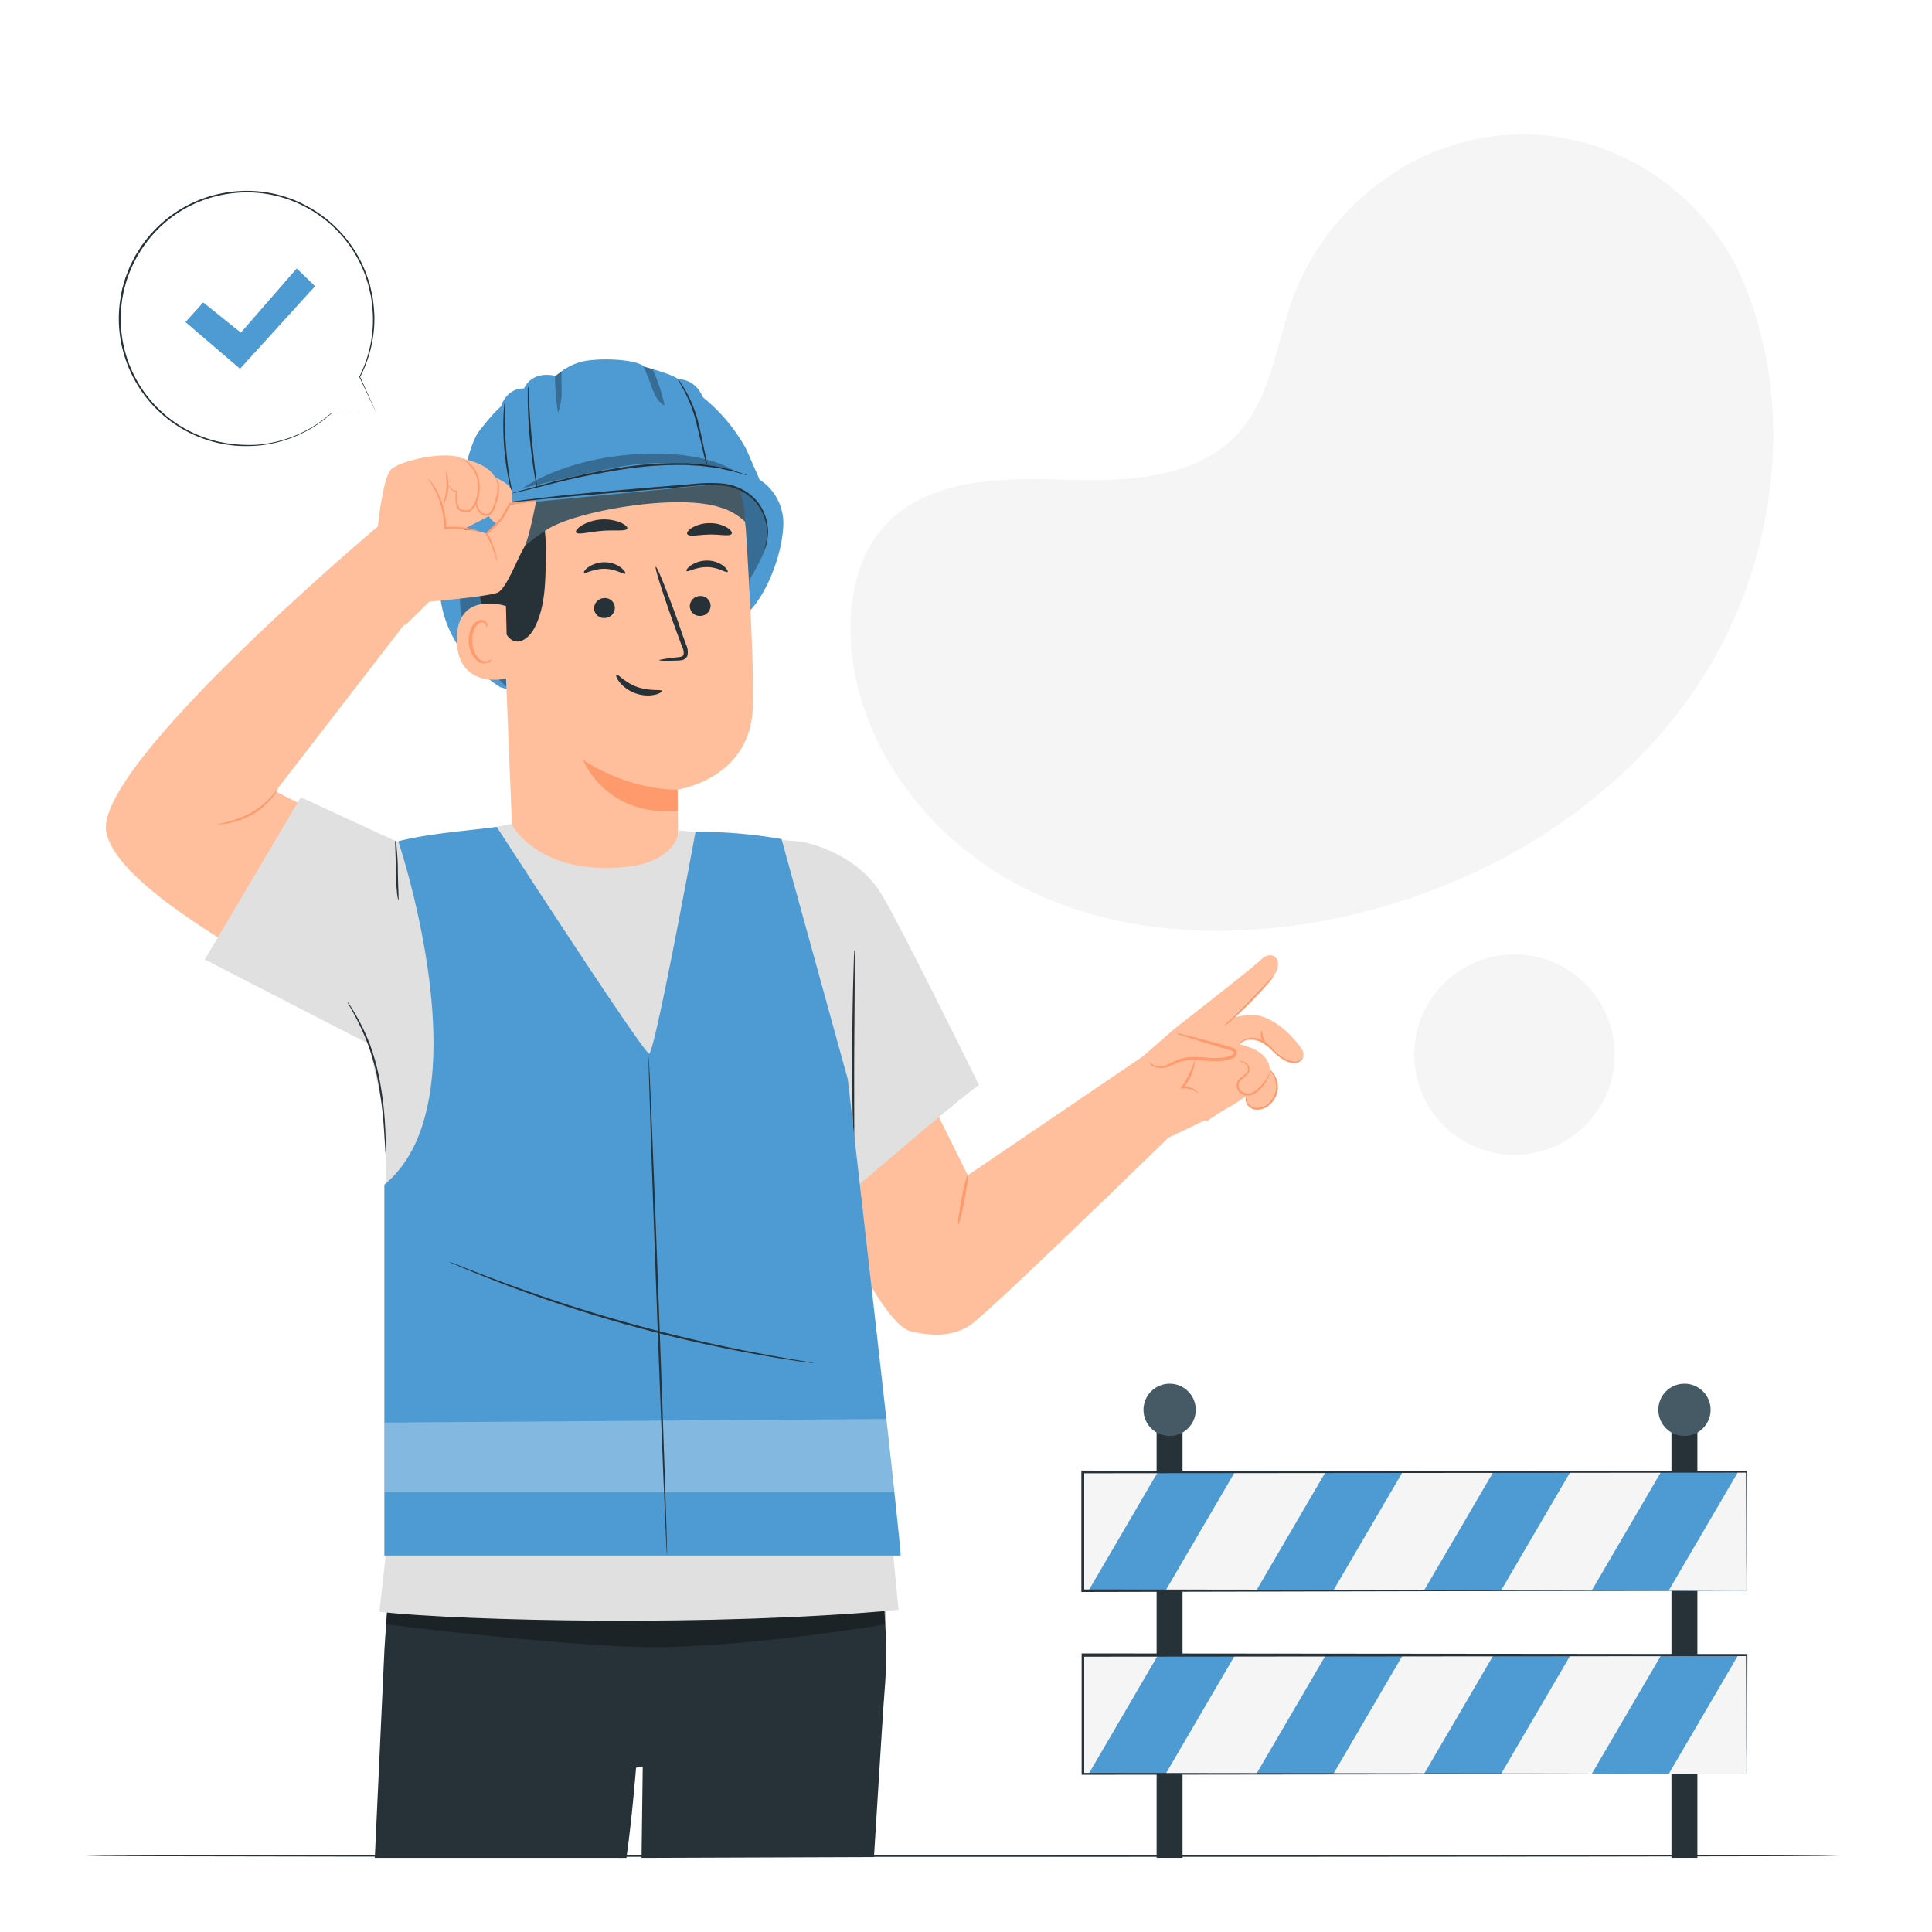<svg class="animated" id="freepik_stories-construction-hat" xmlns="http://www.w3.org/2000/svg" viewBox="0 0 500 500" version="1.1" xmlns:xlink="http://www.w3.org/1999/xlink" xmlns:svgjs="http://svgjs.com/svgjs"><style>svg#freepik_stories-construction-hat:not(.animated) .animable {opacity: 0;}svg#freepik_stories-construction-hat.animated #freepik--background-simple--inject-120 {animation: 1s 1 forwards cubic-bezier(.36,-0.01,.5,1.38) lightSpeedLeft;animation-delay: 0s;}svg#freepik_stories-construction-hat.animated #freepik--Table--inject-120 {animation: 1s 1 forwards cubic-bezier(.36,-0.01,.5,1.38) lightSpeedRight;animation-delay: 0s;}svg#freepik_stories-construction-hat.animated #freepik--Fence--inject-120 {animation: 1s 1 forwards cubic-bezier(.36,-0.01,.5,1.38) lightSpeedLeft;animation-delay: 0s;}svg#freepik_stories-construction-hat.animated #freepik--speech-bubble--inject-120 {animation: 1s 1 forwards cubic-bezier(.36,-0.01,.5,1.38) lightSpeedRight;animation-delay: 0s;}svg#freepik_stories-construction-hat.animated #freepik--Hat--inject-120 {animation: 1s 1 forwards cubic-bezier(.36,-0.01,.5,1.38) slideLeft;animation-delay: 0s;}svg#freepik_stories-construction-hat.animated #freepik--Character--inject-120 {animation: 1s 1 forwards cubic-bezier(.36,-0.01,.5,1.38) slideUp;animation-delay: 0s;}            @keyframes lightSpeedLeft {              from {                transform: translate3d(-50%, 0, 0) skewX(20deg);                opacity: 0;              }              60% {                transform: skewX(-10deg);                opacity: 1;              }              80% {                transform: skewX(2deg);              }              to {                opacity: 1;                transform: translate3d(0, 0, 0);              }            }                    @keyframes lightSpeedRight {              from {                transform: translate3d(50%, 0, 0) skewX(-20deg);                opacity: 0;              }              60% {                transform: skewX(10deg);                opacity: 1;              }              80% {                transform: skewX(-2deg);              }              to {                opacity: 1;                transform: translate3d(0, 0, 0);              }            }                    @keyframes slideLeft {                0% {                    opacity: 0;                    transform: translateX(-30px);                }                100% {                    opacity: 1;                    transform: translateX(0);                }            }                    @keyframes slideUp {                0% {                    opacity: 0;                    transform: translateY(30px);                }                100% {                    opacity: 1;                    transform: inherit;                }            }        .animator-hidden { display: none; }</style><g id="freepik--background-simple--inject-120" class="animable" style="transform-origin: 339.506px 168.738px;"><path d="M448.78,67.74l-1.43-2.36c-12.1-19.93-34-31.95-57-30.49a61.45,61.45,0,0,0-8.83,1.21c-21,4.49-39.2,20.34-46.76,40.64-4.44,11.94-5.69,25.69-14.12,35.17-11,12.33-29.63,12.72-46,12.21s-35-.08-46,12.3c-6.85,7.76-9,18.79-8.47,29.17,1.46,27.5,20.62,52.08,45,64.3s53.05,13.32,79.72,7.94c37.36-7.53,72.88-28.21,94.24-60.15S465.87,102.22,448.78,67.74Z" style="fill: rgb(245, 245, 245); transform-origin: 339.506px 137.838px;" id="elff3slrz885" class="animable"></path><g id="el8pxhnak36gk"><circle cx="391.93" cy="272.93" r="25.93" style="fill: rgb(245, 245, 245); transform-origin: 391.93px 272.93px; transform: rotate(-80.71deg);" class="animable" id="elhalvo399hou"></circle></g></g><g id="freepik--Table--inject-120" class="animable" style="transform-origin: 249px 480.275px;"><path d="M476.15,480.29c0,.15-101.7.26-227.14.26s-227.16-.11-227.16-.26S123.53,480,249,480,476.15,480.15,476.15,480.29Z" style="fill: rgb(38, 50, 56); transform-origin: 249px 480.275px;" id="eldp0lw9tflyl" class="animable"></path></g><g id="freepik--Fence--inject-120" class="animable" style="transform-origin: 366.045px 419.455px;"><rect x="299.33" y="369.08" width="6.71" height="111.73" style="fill: rgb(38, 50, 56); transform-origin: 302.685px 424.945px;" id="el85bc0yo4q5b" class="animable"></rect><path d="M309.46,364.86a6.76,6.76,0,1,1-6.76-6.76A6.76,6.76,0,0,1,309.46,364.86Z" style="fill: rgb(69, 90, 100); transform-origin: 302.7px 364.86px;" id="elh7oxg6fwcmh" class="animable"></path><rect x="432.57" y="369.08" width="6.71" height="111.73" style="fill: rgb(38, 50, 56); transform-origin: 435.925px 424.945px;" id="elfdh82kylujb" class="animable"></rect><path d="M442.7,364.86a6.76,6.76,0,1,1-6.76-6.76A6.76,6.76,0,0,1,442.7,364.86Z" style="fill: rgb(69, 90, 100); transform-origin: 435.94px 364.86px;" id="el9vjhyvboxao" class="animable"></path><rect x="280.19" y="380.97" width="171.78" height="30.73" style="fill: #4E9BD4; transform-origin: 366.08px 396.335px;" id="eldgiuqefx2ki" class="animable"></rect><polygon points="299.63 380.97 299.33 381.48 281.68 411.71 280.19 411.71 280.19 380.97 299.63 380.97" style="fill: rgb(245, 245, 245); transform-origin: 289.91px 396.34px;" id="elxe3lqgvuayb" class="animable"></polygon><polygon points="343.05 380.97 325.08 411.71 301.61 411.71 308.75 399.5 319.57 380.97 343.05 380.97" style="fill: rgb(245, 245, 245); transform-origin: 322.33px 396.34px;" id="el5upmxb5qba2" class="animable"></polygon><polygon points="386.45 380.97 368.48 411.71 345.01 411.71 362.98 380.97 386.45 380.97" style="fill: rgb(245, 245, 245); transform-origin: 365.73px 396.34px;" id="eln96g7djgpkj" class="animable"></polygon><polygon points="429.85 380.98 411.88 411.71 388.41 411.71 406.38 380.98 429.85 380.98" style="fill: rgb(245, 245, 245); transform-origin: 409.13px 396.345px;" id="el4h94tnzv8z6" class="animable"></polygon><polygon points="451.97 380.98 451.97 411.71 431.81 411.71 449.78 380.98 451.97 380.98" style="fill: rgb(245, 245, 245); transform-origin: 441.89px 396.345px;" id="elponjlouir8f" class="animable"></polygon><rect x="280.19" y="428.45" width="171.78" height="30.73" style="fill: #4E9BD4; transform-origin: 366.08px 443.815px;" id="elwoyiufbu8k" class="animable"></rect><polygon points="299.63 428.45 299.33 428.96 281.68 459.19 280.19 459.19 280.19 428.45 299.63 428.45" style="fill: rgb(245, 245, 245); transform-origin: 289.91px 443.82px;" id="elf11dhp0oqmh" class="animable"></polygon><polygon points="343.05 428.45 325.08 459.19 301.61 459.19 308.75 446.98 319.57 428.45 343.05 428.45" style="fill: rgb(245, 245, 245); transform-origin: 322.33px 443.82px;" id="ell0drn6zn99" class="animable"></polygon><polygon points="386.45 428.45 368.48 459.19 345.01 459.19 362.98 428.45 386.45 428.45" style="fill: rgb(245, 245, 245); transform-origin: 365.73px 443.82px;" id="eltpszsst8wmk" class="animable"></polygon><polygon points="429.85 428.46 411.88 459.19 388.41 459.19 406.38 428.46 429.85 428.46" style="fill: rgb(245, 245, 245); transform-origin: 409.13px 443.825px;" id="el4fiug7d45vm" class="animable"></polygon><polygon points="451.97 428.46 451.97 459.19 431.81 459.19 449.78 428.46 451.97 428.46" style="fill: rgb(245, 245, 245); transform-origin: 441.89px 443.825px;" id="elddc5asu84eu" class="animable"></polygon><path d="M452,411.71s0-.19,0-.53,0-.88,0-1.54c0-1.37,0-3.37-.05-6,0-5.24-.05-12.9-.1-22.7l.18.18-171.77.16h0l.34-.34v30.74l-.34-.34,122.29.15,36.27.1,9.79,0,2.55,0,.88,0-.84,0-2.5,0-9.72.05-36.19.09L280.19,412h-.33v-.33c0-9.87,0-20.21,0-30.74v-.34h.35l171.77.16h.18V381c0,9.85-.08,17.54-.1,22.8,0,2.59,0,4.57,0,5.93,0,.66,0,1.15,0,1.51S452,411.71,452,411.71Z" style="fill: rgb(38, 50, 56); transform-origin: 366.01px 396.295px;" id="el3vlwxvryfy2" class="animable"></path><path d="M452,459.19s0-.19,0-.53,0-.87,0-1.54c0-1.37,0-3.37-.05-6,0-5.24-.05-12.89-.1-22.7l.18.18-171.77.16h0l.34-.34v30.74l-.34-.34,122.29.15,36.27.1,9.79,0,2.55,0c.58,0,.88,0,.88,0l-.84,0-2.5,0-9.72,0-36.19.09-122.53.15h-.33v-.33c0-9.87,0-20.21,0-30.74v-.34h.35l171.77.16h.18v.18c0,9.85-.08,17.55-.1,22.8,0,2.59,0,4.58,0,5.93,0,.66,0,1.16,0,1.51S452,459.19,452,459.19Z" style="fill: rgb(38, 50, 56); transform-origin: 366.08px 443.605px;" id="elv33sjq92t37" class="animable"></path></g><g id="freepik--speech-bubble--inject-120" class="animable" style="transform-origin: 64.079px 82.417px;"><path d="M97.36,106.89,93,97.53a32.94,32.94,0,1,0-7.21,9.34H97.36Z" style="fill: rgb(255, 255, 255); transform-origin: 64.081px 82.397px;" id="el42v71tkay1g" class="animable"></path><path d="M97.36,106.89h-.77l-2.22,0-8.55-.07.09.16v0a.1.1,0,0,0,0-.14.1.1,0,0,0-.12,0,32.84,32.84,0,0,1-14.36,7.49,31.59,31.59,0,0,1-5,.78A37.92,37.92,0,0,1,61,115a32.41,32.41,0,0,1-11.33-3.12,32.63,32.63,0,0,1-12-48.82A32.33,32.33,0,0,1,49.75,53a33.21,33.21,0,0,1,14.68-3.21,32.22,32.22,0,0,1,13.75,3.33,32.77,32.77,0,0,1,16.4,18.27L95,72.76a9.42,9.42,0,0,1,.39,1.32c.21.89.41,1.77.61,2.63a46.06,46.06,0,0,1,.51,5.07A32.72,32.72,0,0,1,93,97.48a.14.14,0,0,0,0,.09l3.26,6.91c.37.78.65,1.38.85,1.79s.3.62.3.62l-.26-.59c-.18-.42-.45-1-.8-1.79-.72-1.61-1.79-4-3.17-7v.08a32.72,32.72,0,0,0,3.71-15.79,47,47,0,0,0-.49-5.13c-.2-.87-.4-1.75-.6-2.65a8.93,8.93,0,0,0-.39-1.34l-.45-1.34A33.08,33.08,0,0,0,78.37,52.78a32.41,32.41,0,0,0-13.93-3.39,33.63,33.63,0,0,0-14.88,3.23A33,33,0,0,0,37.25,62.77a15.52,15.52,0,0,0-1.13,1.65l-1.07,1.69-.9,1.77a13.2,13.2,0,0,0-.83,1.79c-.23.61-.47,1.22-.71,1.83s-.38,1.25-.58,1.87-.37,1.25-.5,1.88-.23,1.27-.34,1.91a32.39,32.39,0,0,0,1,14.89A33,33,0,0,0,61,115.35a38.66,38.66,0,0,0,5.48,0,32.08,32.08,0,0,0,5-.81,32.77,32.77,0,0,0,14.42-7.64l-.15-.13v0a.1.1,0,0,0,0,.14l0,0,8.63-.06,2.19,0Z" style="fill: rgb(38, 50, 56); transform-origin: 64.079px 82.417px;" id="el9fc6itoo0c6" class="animable"></path><polygon points="48 83.35 52.59 78.27 62.33 86.09 76.8 69.47 81.53 74.08 62.11 95.44 48 83.35" style="fill: #4E9BD4; transform-origin: 64.765px 82.455px;" id="ell34dzm8xkc8" class="animable"></polygon></g><g id="freepik--Hat--inject-120" class="animable animator-hidden" style="transform-origin: 342.006px 120.591px;"><path d="M375.37,174c.32-.41,28.93-7.38,33.32-8.45s6.86-2.35,10,0,16.46,21.43,18.41,21.11,6.66-1.18,7.09-7.39,1.28-21.32,1.28-21.32l-8.37-5.36s-45.84,6.86-46.16,7-15.54,11.15-15.54,11.15Z" style="fill: rgb(69, 90, 100); transform-origin: 410.42px 169.627px;" id="el1qu70v2xfjo" class="animable"></path><path d="M398.79,158.37l-11.15,2.21S388,174,394.75,173.9s7.16-15.21,7.16-15.21Zm-3,12.58a2,2,0,1,1,1.64-2A1.81,1.81,0,0,1,395.77,171Z" style="fill: #4E9BD4; transform-origin: 394.775px 166.135px;" id="eln5gj4zx1lz" class="animable"></path><g id="elx8ovaglc2sh"><path d="M398.75,158.36l-11.14,2.2s.35,13.4,7.1,13.33,7.17-15.21,7.17-15.21Zm-3,12.58a2,2,0,1,1,1.63-2A1.82,1.82,0,0,1,395.74,170.94Z" style="opacity: 0.3; transform-origin: 394.745px 166.125px;" class="animable" id="elld2c53ucs6m"></path></g><path d="M400.26,158.36l-11.14,2.2s.35,13.4,7.1,13.33,7.17-15.21,7.17-15.21Zm-3,12.58a2,2,0,1,1,1.63-2A1.82,1.82,0,0,1,397.25,170.94Z" style="fill: #4E9BD4; transform-origin: 396.255px 166.125px;" id="elllnlonl2n4" class="animable"></path><path d="M217.48,178.77s-3.42,6.8,18.55,15.46,40.63,15,86,6.4,50.67-25.66,68.74-36.36c0,0,44.94-8.32,47.32-7.61s6.66,11.18,15.22,10.94S465.24,164,466.66,159,460,148.58,460,148.58s0-9.75-5.23-11.41l-5.23-1.67s-4-30.67-13.79-47.55-15-27.58-39.94-38.28c0,0-24.73-19.74-59.68-10.7S279.78,74.4,279.78,74.4s-21.29,26.48-25.57,67.38c0,0-6.73-.83-7.53,1.65-.67,2.07-.91,4.36-1.12,8.43l-.26,4.56S216.16,172.86,217.48,178.77Z" style="fill: #4E9BD4; transform-origin: 342.057px 120.659px;" id="el91qtsjnac07" class="animable"></path><g id="elg70vygkuurq"><path d="M292,70s7.39.49,9.42,3.33c0,0,4.34-15.72-1.62-15.75C295.13,57.6,292,70,292,70Z" style="fill: rgb(255, 255, 255); opacity: 0.3; transform-origin: 297.473px 65.455px;" class="animable" id="elnpu0xemhprm"></path></g><path d="M395.37,49.05s-.09,0-.25-.11l-.71-.34c-.63-.29-1.56-.72-2.79-1.2a66.57,66.57,0,0,0-10.72-3.1,89.09,89.09,0,0,0-16.43-1.79,69.56,69.56,0,0,0-20,2.92A79.24,79.24,0,0,0,326,53.57a74,74,0,0,0-7.2,5.12c-2.19,1.72-4.18,3.37-6,4.89-3.6,3.06-6.44,5.61-8.38,7.4-1,.9-1.71,1.61-2.21,2.1q-.36.36-.54.57a1.24,1.24,0,0,0-.16.21c-.12-.08.87-1.19,2.77-3s4.71-4.44,8.28-7.54c1.79-1.54,3.77-3.21,6-4.95a72.67,72.67,0,0,1,7.22-5.19,77.87,77.87,0,0,1,18.6-8.23A69,69,0,0,1,364.47,42,87.25,87.25,0,0,1,381,43.94a61.33,61.33,0,0,1,10.71,3.28,29.41,29.41,0,0,1,2.77,1.29l.69.39A1,1,0,0,1,395.37,49.05Z" style="fill: rgb(38, 50, 56); transform-origin: 348.435px 57.93px;" id="elqf4rsy7m9pc" class="animable"></path><path d="M430.83,79.6l-.32-.44-.91-1.32c-.41-.57-.94-1.26-1.55-2.09S426.67,74,425.77,73A61.45,61.45,0,0,0,408,59.32,57.26,57.26,0,0,0,393.36,54a58.35,58.35,0,0,0-17.79-1.05,82.3,82.3,0,0,0-19.28,4.19,66,66,0,0,0-18.51,10.19A84.07,84.07,0,0,0,323,82.49a169.41,169.41,0,0,0-11,16.44,118.21,118.21,0,0,0-8,16,123.52,123.52,0,0,0-5,14.79A161.72,161.72,0,0,0,294.68,152c-.19,1.32-.32,2.5-.57,3.51A3.91,3.91,0,0,0,294,158a2.12,2.12,0,0,0,1,1.12,4.68,4.68,0,0,0,.51.19,1.57,1.57,0,0,1-.53-.14,2.12,2.12,0,0,1-1.12-1.13,4,4,0,0,1,0-2.6c.23-1,.35-2.18.52-3.5a154.22,154.22,0,0,1,4.18-22.27,121.88,121.88,0,0,1,4.95-14.86,117.71,117.71,0,0,1,7.95-16.13,166.73,166.73,0,0,1,11.05-16.51,84.39,84.39,0,0,1,14.85-15.3,66.17,66.17,0,0,1,18.65-10.26,83.13,83.13,0,0,1,19.41-4.19,58.53,58.53,0,0,1,17.93,1.11A57,57,0,0,1,408.12,59a65.51,65.51,0,0,1,10.79,7.11,56.9,56.9,0,0,1,7,6.8c.89,1,1.61,1.95,2.25,2.76s1.12,1.54,1.51,2.12l.87,1.35C430.75,79.44,430.83,79.6,430.83,79.6Z" style="fill: rgb(38, 50, 56); transform-origin: 362.236px 105.741px;" id="elmxbvw50ihj8" class="animable"></path><g id="elmt305agitn"><path d="M428,76.08c-6.91-10.87-16.72-17.58-25.15-21.63a57.29,57.29,0,0,0-30.33-5.28c-32.69,3.13-48.75,21.52-63.22,45.46-16.3,27-17.11,54-18.12,57.38s2.63,5.28,2.63,5.28,3.34-20.74,3.73-22.39,5.47-19.42,9.07-26.39,15.25-27.55,24-35.14,17.59-15.21,35.15-19.23,26.27-1.49,32.5.88,17.4,8.29,21,11.54A108,108,0,0,1,428,76.08Z" style="opacity: 0.3; transform-origin: 359.501px 103.088px;" class="animable" id="elvpypm5t78j"></path></g><path d="M377.73,140.46s0-2.39,3.64-3.08,49.62-7.29,51.44-7.18a5,5,0,0,1,4.11,4c.34,2.05,0,14.71,0,14.71l-.13.6a7.11,7.11,0,0,1-5.73,5.54c-12,2.11-42.69,7.44-44.89,7a14,14,0,0,1-4.8-2.05Z" style="fill: #4E9BD4; transform-origin: 407.401px 146.137px;" id="elrrynfdr16ue" class="animable"></path><path d="M377.73,140.46s0,.11.08.33.12.57.21,1l.77,3.83c.64,3.37,1.58,8.24,2.75,14.32l-.07-.1a13.79,13.79,0,0,0,2.38,1.26,8.94,8.94,0,0,0,2.73.75c1.92-.05,4-.4,6.15-.68,4.3-.62,8.95-1.37,13.89-2.18l15.59-2.65,8.31-1.46a7,7,0,0,0,3.78-1.65,6.9,6.9,0,0,0,2.18-3.54c.07-.27.12-.57.18-.83v.05q.09-4.05.14-8,0-2,0-3.9c0-.64,0-1.29-.06-1.92a4.59,4.59,0,0,0-.35-1.78,5,5,0,0,0-2.41-2.55,3,3,0,0,0-1.69-.29c-.58,0-1.21.13-1.81.19l-7.1.9L398.86,135l-16.51,2.37a9.22,9.22,0,0,0-2.51.62,3.85,3.85,0,0,0-1.5,1.1,2.91,2.91,0,0,0-.61,1.42,1.07,1.07,0,0,1,0-.41,2.89,2.89,0,0,1,.5-1.07,3.73,3.73,0,0,1,1.52-1.18,9.37,9.37,0,0,1,2.54-.68c3.88-.64,9.52-1.5,16.48-2.53s15.27-2.23,24.52-3.49l7.1-.92c.62-.07,1.21-.15,1.85-.2a3.37,3.37,0,0,1,1.92.34,5.46,5.46,0,0,1,2.67,2.81,5.09,5.09,0,0,1,.39,1.94c0,.65.05,1.3.06,1.94,0,1.3,0,2.6,0,3.91,0,2.63-.07,5.29-.14,8V149c-.06.26-.11.54-.19.84a7.44,7.44,0,0,1-2.34,3.82,7.64,7.64,0,0,1-4,1.76l-8.31,1.45-15.61,2.61c-4.94.81-9.59,1.54-13.9,2.14-2.17.26-4.2.6-6.24.64a9,9,0,0,1-2.84-.79,14.3,14.3,0,0,1-2.44-1.33l0,0V160c-1.11-6.11-2-11-2.61-14.37-.29-1.65-.52-2.94-.67-3.84l-.16-1A1.27,1.27,0,0,1,377.73,140.46Z" style="fill: rgb(38, 50, 56); transform-origin: 407.495px 146.133px;" id="el45y4a0p1mru" class="animable"></path><g id="elplaxkxrxbvf"><g style="opacity: 0.3; transform-origin: 407.17px 135.182px;" class="animable" id="elxg81z60ufz"><path d="M381.47,137.6c15-2.4,29.34-4.14,44.31-6.57,2-.32,4.26-.68,6.28-.83a3,3,0,0,1,2.23.48c.46.3,1.17.63,1.15,1.18,0,1.2-1.6,1.38-2.79,1.57-15.37,2.38-31,4.35-46.34,6.73a8.5,8.5,0,0,1-3.24-.27c-1-.16-2.7-.6-4.17-.94A4.81,4.81,0,0,1,381.47,137.6Z" style="fill: rgb(255, 255, 255); transform-origin: 407.17px 135.182px;" id="eloaq2eutt2yl" class="animable"></path></g></g><path d="M386.46,161.16a3.51,3.51,0,0,1-.2-1c-.11-.78-.23-1.73-.37-2.83-.29-2.53-.66-5.77-1.06-9.36-.22-1.82-.43-3.55-.61-5.15-.06-.39-.11-.78-.17-1.14a1.75,1.75,0,0,0-1.8-1.84c-2.3-.61-3.83-.63-3.81-.73a3.09,3.09,0,0,1,1.05,0,14.72,14.72,0,0,1,2.86.4,4.75,4.75,0,0,1,.92.31,2,2,0,0,1,.91.67,3.27,3.27,0,0,1,.32,1.13c.08.37.13.76.19,1.15.23,1.59.45,3.33.65,5.16.41,3.66.72,7,.92,9.38.09,1.2.16,2.18.2,2.85A4.7,4.7,0,0,1,386.46,161.16Z" style="fill: rgb(38, 50, 56); transform-origin: 382.463px 150.113px;" id="elzyt68p0r3ei" class="animable"></path><path d="M301.12,158.79h1l2.94,0,10.9.26,7.6.2c1.37.05,2.78.05,4.26.16a9,9,0,0,1,2.25.39,2.57,2.57,0,0,1,.56.26,1.21,1.21,0,0,1,.44.52,4,4,0,0,1,.33,1.18,14.79,14.79,0,0,1,.11,2.4v2.42c0,1.63,0,3.3,0,5,0,3.41,0,7,0,10.62v0h0a4.71,4.71,0,0,1-2.86,3.4,5.56,5.56,0,0,1-2.27.47c-.76.05-1.52,0-2.28,0-8.38-.22-16.31-.93-23.54-1.51l-2.67-.23-1.31-.11a4.48,4.48,0,0,1-1.33-.26,3.52,3.52,0,0,1-1.94-1.79A3.33,3.33,0,0,1,293,181c0-.45,0-.84,0-1.25.07-3.21.13-6.21.19-8.95s.13-5.21.18-7.39a5.22,5.22,0,0,1,.22-1.59,4,4,0,0,1,.77-1.29l.89-1,.2-.24a.63.63,0,0,1,.29-.2,2.87,2.87,0,0,1,.6-.14,27.33,27.33,0,0,1,3.53-.2h.92l.31,0a1.2,1.2,0,0,1-.31,0l-.92,0a33.63,33.63,0,0,0-3.5.3,2.78,2.78,0,0,0-.55.14.35.35,0,0,0-.2.14l-.2.24-.87,1a3.84,3.84,0,0,0-.7,1.21,4.66,4.66,0,0,0-.19,1.52c0,2.18-.06,4.65-.1,7.39s-.08,5.74-.13,9a4.44,4.44,0,0,0,.3,2.3,3.13,3.13,0,0,0,1.7,1.56,4.19,4.19,0,0,0,1.21.22L298,184l2.67.22c7.22.55,15.16,1.24,23.5,1.46.76,0,1.52,0,2.25,0a4.78,4.78,0,0,0,2.09-.43,4.22,4.22,0,0,0,2.56-3v0c0-3.66,0-7.21,0-10.63,0-1.7,0-3.37,0-5v-2.42a13.65,13.65,0,0,0-.09-2.32,3.86,3.86,0,0,0-.28-1.05.74.74,0,0,0-.28-.34,2.26,2.26,0,0,0-.47-.22,8.42,8.42,0,0,0-2.13-.38c-1.45-.11-2.88-.13-4.25-.18l-7.59-.27L305.08,159l-2.94-.14-.76,0A1.11,1.11,0,0,1,301.12,158.79Z" style="fill: rgb(38, 50, 56); transform-origin: 312.26px 172.421px;" id="el0fpq8e65nfsf" class="animable"></path><path d="M328.19,185.36a2.44,2.44,0,0,1-.05-.56c0-.43,0-1,0-1.62,0-1.47,0-3.49-.07-5.94s0-5.51,0-8.81c0-.84,0-1.67,0-2.57a2.48,2.48,0,0,0-.13-1.17A1.37,1.37,0,0,0,327,164a13.93,13.93,0,0,0-2.67-.28l-2.83-.19c-3.82-.26-7.46-.5-10.77-.61s-6.29-.06-8.81-.09l-5.94,0-1.62,0a2.44,2.44,0,0,1-.56-.05,2.05,2.05,0,0,1,.56-.06l1.62,0,5.94-.12c2.5,0,5.5-.14,8.82,0s7,.31,10.79.57l2.83.19a14.29,14.29,0,0,1,2.8.31,1.91,1.91,0,0,1,1.16.95,2.71,2.71,0,0,1,.17,1.41c0,.84,0,1.71,0,2.53,0,3.3-.06,6.29-.08,8.82s-.08,4.47-.1,5.95c0,.65,0,1.18-.05,1.61A2.05,2.05,0,0,1,328.19,185.36Z" style="fill: rgb(38, 50, 56); transform-origin: 311.159px 173.949px;" id="elhv9b67d46jf" class="animable"></path><g id="elq893e97aclm"><path d="M328,164.36l2.58-4.06s.87.72.73,4.06c-.1,2.32.31,17.93,0,18.38s-1.52,2.67-3,2.81c0,0-.19-14.67,0-15.83S328.44,164.36,328,164.36Z" style="opacity: 0.3; transform-origin: 329.714px 172.925px;" class="animable" id="eliqbgz7oejb"></path></g><path d="M295,178.36a7.55,7.55,0,0,1-.34-2c-.13-1.26-.24-3-.25-4.94s.07-3.69.18-4.95a7.45,7.45,0,0,1,.31-2c.15,0,0,3.14,0,7S295.16,178.34,295,178.36Z" style="fill: rgb(255, 255, 255); transform-origin: 294.731px 171.415px;" id="elv0n51q894n" class="animable"></path><g id="elg1yfmanzo2k"><g style="opacity: 0.3; transform-origin: 311.357px 161.075px;" class="animable" id="elhhtkn6lgyqq"><path d="M328.91,160.46c-.45-.82-1.55-.92-2.48-1-9.29-.43-18.35-.78-27.79-.61a7.41,7.41,0,0,0-2.74.29c-.88.37-1.92,2.08-2.23,3l.11.14,29.29,1a19.87,19.87,0,0,0,3.18,0,3.89,3.89,0,0,0,2.15-.79A1.75,1.75,0,0,0,328.91,160.46Z" style="fill: rgb(255, 255, 255); transform-origin: 311.357px 161.075px;" id="eliutt8bjfojl" class="animable"></path></g></g><path d="M331.42,162.2s13.63-.47,14.61-.86,20.36-15.57,25.06-17.92a45.8,45.8,0,0,1,7.53-3.12s1.62-.07,2,2.38c.35,2,2.58,18.29,2.68,18.48S356.21,180.53,352.78,181s-21.48,1.22-21.48,1.22Z" style="fill: #4E9BD4; transform-origin: 357.3px 161.26px;" id="elen4rg2apz2" class="animable"></path><path d="M331.42,162.2s0,.13,0,.37,0,.6,0,1c0,.93,0,2.26,0,4,0,3.45,0,8.44,0,14.66l-.18-.18,11.53-.56c2.1-.12,4.29-.24,6.55-.4,1.12-.09,2.29-.16,3.42-.32a15.66,15.66,0,0,0,3.14-1.49c4.17-2.4,8.41-5.23,12.82-8.19s8.94-6.09,13.51-9.41l.6-.46.15-.11.07-.06c.06-.05-.05,0,0,.13s.06.05,0,0l0-.13,0-.21-.23-1.51-.42-3c-.28-2-.56-3.93-.83-5.86s-.55-3.82-.81-5.68a24,24,0,0,0-.47-2.72,2.52,2.52,0,0,0-.61-1.08,1.6,1.6,0,0,0-1-.48h.05a42.33,42.33,0,0,0-5.31,2.06c-.85.39-1.7.78-2.49,1.21s-1.56.93-2.31,1.41c-3,2-5.76,4-8.38,5.92-5.24,3.82-9.78,7.31-13.67,10.07l-.4.25a4.35,4.35,0,0,1-.46.11l-.86.09c-.57.06-1.11.09-1.64.13l-3,.16-4.75.18-3,.08h-.76a.76.76,0,0,1-.26,0l.26,0,.76,0,3-.15,4.74-.26,3-.2c.53,0,1.07-.08,1.63-.14.28,0,.56-.06.84-.1l.39-.09.35-.22c3.84-2.78,8.36-6.31,13.59-10.16,2.61-1.93,5.38-4,8.37-6,.76-.49,1.52-1,2.35-1.44s1.65-.83,2.51-1.23a42.6,42.6,0,0,1,5.38-2.09h.05a2.41,2.41,0,0,1,2.14,1.9,23,23,0,0,1,.49,2.79c.27,1.87.54,3.76.82,5.69s.55,3.88.83,5.86c.14,1,.29,2,.43,3l.23,1.49,0,.17V161a.66.66,0,0,1,0,.18.43.43,0,0,1-.16.27l-.07.06-.16.12-.62.46c-4.58,3.34-9.13,6.45-13.53,9.43s-8.67,5.77-12.87,8.18c-.53.29-1.05.58-1.59.85a7.16,7.16,0,0,1-1.71.67c-1.18.17-2.33.23-3.46.31-2.27.16-4.45.27-6.56.38l-11.54.49h-.18v-.18c.08-6.27.14-11.29.19-14.77,0-1.69.05-3,.06-3.93,0-.42,0-.76,0-1A1.19,1.19,0,0,1,331.42,162.2Z" style="fill: rgb(38, 50, 56); transform-origin: 357.358px 161.25px;" id="elczuvmbwnt6m" class="animable"></path><path d="M217.31,180.79l.05,0s-.93,2.7,17.62,11.39a94.14,94.14,0,0,0,20.49,6.33,155.82,155.82,0,0,0,47.21,2.19c5.36-.56,11-1.28,15.64-2.21,12-2.4,21-3.89,32.31-8.33,11.73-4.63,13.6-7.38,20.54-13.26,5.38-4.56,9.65-8.85,17.49-11.52.66-.43,1.33-.85,2-1.26,0,0,40.93-7.58,46.73-7.65a11.58,11.58,0,0,1,1.29,0c5,.3,7.31,6.83,13.89,8.46,7,1.74,11.12-1.29,12.92-3.22a13.37,13.37,0,0,0,1.21-2.93c1.42-5-6.66-10.46-6.66-10.46s-.19-9.62-5.42-11.29l-5.24-1.66s-4-30.67-13.79-47.56-15-27.58-39.94-38.28c0,0-24.73-19.73-59.68-10.7S279.65,74.2,279.65,74.2s-21.28,26.49-25.56,67.38c0,0-6.73-.83-7.54,1.66-.66,2.07-.91,4.35-1.12,8.43l-.25,4.56S216,172.67,217.36,178.58A3.33,3.33,0,0,0,217.31,180.79Z" style="fill: none; transform-origin: 342.006px 119.018px;" id="elcklvoalmmk" class="animable"></path><g id="elqfk12druvod"><path d="M452.6,164.87c-6.58-1.63-8.91-8.16-13.89-8.46a11.58,11.58,0,0,0-1.29,0,2.13,2.13,0,0,1,.58,0c2.38.71,6.66,11.17,15.22,10.94,6.76-.19,10.37-2.39,12.3-5.76C463.72,163.58,459.63,166.61,452.6,164.87Z" style="opacity: 0.3; transform-origin: 451.47px 161.872px;" class="animable" id="elwov0v5y1h2s"></path></g><g id="elmafq1htbx8f"><path d="M350.63,190.12c-11.28,4.44-20.35,5.93-32.31,8.33-4.63.93-10.28,1.65-15.64,2.21a155.82,155.82,0,0,1-47.21-2.19A94.14,94.14,0,0,1,235,192.14c-18.55-8.69-17.62-11.39-17.62-11.39l-.05,0c.69,2.69,4.18,7.57,18.59,13.24,21.87,8.62,40.63,15,86,6.41,43.67-8.23,50.22-24.36,66.72-35.1-7.84,2.67-12.11,7-17.49,11.52C364.23,182.74,362.36,185.49,350.63,190.12Z" style="opacity: 0.3; transform-origin: 302.985px 184.886px;" class="animable" id="elh3izx47p376"></path></g><path d="M433.2,133.15a1.53,1.53,0,0,1-.48.13l-1.39.26-5.12.84c-4.33.7-10.32,1.62-16.94,2.61s-12.62,1.85-17,2.45l-5.15.68-1.4.16a1.72,1.72,0,0,1-.5,0,2.14,2.14,0,0,1,.48-.12l1.39-.26,5.12-.84c4.34-.7,10.32-1.62,16.94-2.61s12.61-1.85,17-2.45l5.15-.68,1.4-.16A2.09,2.09,0,0,1,433.2,133.15Z" style="fill: rgb(38, 50, 56); transform-origin: 409.21px 136.719px;" id="el10ivm5p30rak" class="animable"></path><path d="M292.69,179.44a10.29,10.29,0,0,1-1.78,0c-1.15,0-2.81-.08-4.85-.25a86.09,86.09,0,0,1-15.76-2.89c-3-.87-5.83-1.85-8.35-2.85s-4.75-2-6.57-3-3.28-1.74-4.26-2.34a12.22,12.22,0,0,1-1.5-1,11.25,11.25,0,0,1,1.6.79c1,.55,2.48,1.3,4.32,2.19s4.07,1.86,6.58,2.85,5.33,1.93,8.33,2.79a96.26,96.26,0,0,0,15.64,3c2,.22,3.68.36,4.82.42A11.79,11.79,0,0,1,292.69,179.44Z" style="fill: rgb(38, 50, 56); transform-origin: 271.155px 173.294px;" id="elmsl3bj3bln" class="animable"></path><path d="M244.86,155.3a1.73,1.73,0,0,1,0,.5c0,.38-.05.84-.08,1.4-.11,1.29-.24,3-.41,5.14-.09,1.1-.19,2.28-.3,3.55-.05.64-.11,1.29-.17,2s.72.8,1.37.88a11.16,11.16,0,0,0,4.36-.44,3.28,3.28,0,0,0,.52-.2,1,1,0,0,0,.32-.21c.06-.3.12-.76.17-1.14.09-.8.18-1.61.28-2.44.35-3.3.69-6.44,1-9.31l.45-4.07c.19-1.27.42-2.44.61-3.52.38-2.08.7-3.8.93-5.08.11-.55.21-1,.28-1.37a1.55,1.55,0,0,1,.14-.48,3,3,0,0,1,0,.49c-.05.38-.11.84-.19,1.39-.19,1.29-.45,3-.77,5.1-.16,1.08-.37,2.25-.54,3.52s-.26,2.64-.4,4.06c-.3,2.88-.62,6-1,9.33-.1.83-.19,1.64-.29,2.45-.06.42-.09.76-.19,1.25s-.4.38-.59.5a4.71,4.71,0,0,1-.59.22,11.27,11.27,0,0,1-4.58.42,3.34,3.34,0,0,1-1.09-.33,1.16,1.16,0,0,1-.66-1c0-.73.13-1.35.19-2,.13-1.27.25-2.45.37-3.54l.56-5.13c.08-.56.14-1,.19-1.39A2.25,2.25,0,0,1,244.86,155.3Z" style="fill: rgb(38, 50, 56); transform-origin: 248.89px 154.912px;" id="elubjj883n8nc" class="animable"></path><path d="M244,159.83a34.66,34.66,0,0,1-3.36,1.85c-2.09,1.11-5,2.67-8.07,4.51s-5.85,3.62-7.82,4.93a33.44,33.44,0,0,1-3.23,2.07s.25-.27.77-.68,1.29-1,2.25-1.69c1.92-1.39,4.65-3.22,7.76-5.07s6-3.37,8.17-4.4c1.07-.52,2-.91,2.56-1.17A3.48,3.48,0,0,1,244,159.83Z" style="fill: rgb(38, 50, 56); transform-origin: 232.76px 166.51px;" id="elevviiy8jspv" class="animable"></path><path d="M246.08,148.41a13.88,13.88,0,0,1,3.41-.21,11.78,11.78,0,0,1,3.41.25,11,11,0,0,1-3.41.27C247.61,148.72,246.07,148.58,246.08,148.41Z" style="fill: rgb(38, 50, 56); transform-origin: 249.49px 148.461px;" id="elbul8ca7cc1q" class="animable"></path><path d="M454.82,160a8.66,8.66,0,0,1-.17-1.51c-.07-1.08-.16-2.47-.26-4.14s-.2-3.86-.32-6.15c-.06-1.16-.12-2.37-.19-3.63a2.41,2.41,0,0,0-.54-1.61,2.11,2.11,0,0,0-1.63-.47c-.53.05-1,.56-1.4,1a2.76,2.76,0,0,1-.82.7.74.74,0,0,1-.37.05.85.85,0,0,1-.32-.17,3.27,3.27,0,0,1-.37-.38c-.82-1-1.51-2-2.26-2.85a21.06,21.06,0,0,0-4.44-4.15c-1.44-1-2.68-1.67-3.53-2.13s-1.36-.67-1.35-.7a4.61,4.61,0,0,1,1.44.52,33.39,33.39,0,0,1,3.65,2,20.69,20.69,0,0,1,4.6,4.14c.76.88,1.49,1.88,2.28,2.83a2.12,2.12,0,0,0,.3.3c.05.08.08,0,.07.1,0-.06.06,0,.11,0a2.61,2.61,0,0,0,.62-.57,2.93,2.93,0,0,1,1.74-1.21,2.56,2.56,0,0,1,2,.63,2.92,2.92,0,0,1,.68,1.94l.15,3.63c.08,2.29.15,4.37.22,6.15s.07,3.08.09,4.16A8.54,8.54,0,0,1,454.82,160Z" style="fill: rgb(38, 50, 56); transform-origin: 445.847px 146.93px;" id="elrjmn39w936" class="animable"></path><path d="M448.55,143.59a16.12,16.12,0,0,0,1-4.11c.15-2.34-.12-4.28.06-4.3a10.06,10.06,0,0,1,.46,4.34,8.14,8.14,0,0,1-.77,3C448.94,143.27,448.6,143.63,448.55,143.59Z" style="fill: rgb(38, 50, 56); transform-origin: 449.342px 139.386px;" id="el9vcse9yv3lf" class="animable"></path><path d="M459.55,161.07a42.16,42.16,0,0,1-.26-6.56,42,42,0,0,1,.26-6.55,40.55,40.55,0,0,1,.26,6.55A40.73,40.73,0,0,1,459.55,161.07Z" style="fill: rgb(38, 50, 56); transform-origin: 459.552px 154.515px;" id="el9b1foyuw3ql" class="animable"></path><path d="M463.45,157.66c-.08,0-.14-.36-.35-.89a6.28,6.28,0,0,0-1.19-1.88c-1.18-1.31-2.46-2.1-2.36-2.25s.39.09.91.39a8.11,8.11,0,0,1,1.84,1.51,5,5,0,0,1,1.15,2.12C463.59,157.27,463.51,157.66,463.45,157.66Z" style="fill: rgb(38, 50, 56); transform-origin: 461.536px 155.127px;" id="elyb3krufopeb" class="animable"></path><path d="M261,109.88a1.63,1.63,0,0,1,.15-.5l.52-1.4c.23-.62.53-1.36.91-2.2s.78-1.82,1.31-2.86a81.23,81.23,0,0,1,3.91-7.2,85.67,85.67,0,0,1,12.33-15.8,81.64,81.64,0,0,1,6-5.54c.88-.77,1.73-1.39,2.46-2s1.37-1,1.91-1.42l1.23-.85a2.55,2.55,0,0,1,.45-.27s-.12.14-.39.36l-1.17.93c-.52.39-1.15.88-1.85,1.47s-1.54,1.24-2.4,2c-1.77,1.51-3.79,3.4-5.94,5.6s-4.37,4.73-6.56,7.52-4.07,5.59-5.7,8.19-3,5-4,7.11c-.55,1-1,2-1.38,2.82s-.72,1.56-1,2.15l-.62,1.37A2.07,2.07,0,0,1,261,109.88Z" style="fill: rgb(38, 50, 56); transform-origin: 276.59px 89.86px;" id="elfrwvhibw40i" class="animable"></path><g id="elikss0bv5hh"><path d="M244.76,168.87s1.08-20.24,1.89-20.42,6.24-.28,6.25,0c0,1.49-1.84,19.07-2.16,19.48C249.86,169.05,244.76,168.87,244.76,168.87Z" style="opacity: 0.3; transform-origin: 248.83px 158.578px;" class="animable" id="elwoyhhk9a82f"></path></g><path d="M346.47,43a7.89,7.89,0,0,1-1.4.42c-.9.22-2.2.58-3.8,1.07a68,68,0,0,0-22.82,12.15c-1.3,1-2.32,1.93-3,2.55a7.27,7.27,0,0,1-1.13.93,7.71,7.71,0,0,1,1-1.07c.65-.68,1.64-1.6,2.91-2.69A61.38,61.38,0,0,1,329,49.05a60.48,60.48,0,0,1,12.14-4.87c1.61-.45,2.94-.76,3.86-.92A7.79,7.79,0,0,1,346.47,43Z" style="fill: rgb(255, 255, 255); transform-origin: 330.395px 51.56px;" id="el1jveo3yk1e2" class="animable"></path><g id="eljepfq1aid9"><g style="opacity: 0.3; transform-origin: 240.272px 175.24px;" class="animable" id="el2u21heu8hgs"><path d="M222.45,172.55c-2.08,1.38-2.24,5.26-.79,7.28s2.5,2.48,4.64,3.76a48.21,48.21,0,0,0,10.21,4.25,12.31,12.31,0,0,0,5.13.61c1.88-.29,4.23-2,5.81-3.08,3.78-2.57,7.05-5.72,10.73-8.43.83-.61,1.75-1.42,1.65-2.45-.13-1.32-1.76-1.83-3.07-2l-10.56-1.61a9.34,9.34,0,0,1-3-.83,3.21,3.21,0,0,1-1.8-2.44c-.12-1.73,1.58-3.61.52-5-.92-1.19-2.8-.48-4.07.3-5,3.08-10.49,6.26-15.36,9.66" style="fill: rgb(255, 255, 255); transform-origin: 240.272px 175.24px;" id="el8hx0wz7t9ql" class="animable"></path></g></g><path d="M296.76,159.35c.12.07-.08.6-.45,1.18s-.76,1-.88.9.07-.6.44-1.18S296.64,159.27,296.76,159.35Z" style="fill: rgb(255, 255, 255); transform-origin: 296.094px 160.392px;" id="elae8i14g8c2j" class="animable"></path><path d="M261.05,195.22a1.53,1.53,0,0,1-.47,0l-1.35-.07c-.58,0-1.3-.08-2.12-.19s-1.77-.18-2.8-.36a69.76,69.76,0,0,1-7.2-1.5,77.12,77.12,0,0,1-8.54-2.86,75.64,75.64,0,0,1-8.1-3.93,66.56,66.56,0,0,1-6.2-4c-.86-.59-1.6-1.19-2.25-1.69s-1.21-1-1.65-1.35l-1-.9a1.57,1.57,0,0,1-.33-.33s.15.07.39.25l1.07.82c.46.36,1,.8,1.7,1.28s1.42,1,2.29,1.62c1.71,1.19,3.82,2.5,6.22,3.85a82.36,82.36,0,0,0,8.07,3.87,85,85,0,0,0,8.47,2.88c2.65.71,5.08,1.25,7.13,1.6,1,.2,2,.31,2.78.44s1.52.21,2.1.27l1.34.17A1.5,1.5,0,0,1,261.05,195.22Z" style="fill: rgb(255, 255, 255); transform-origin: 240.045px 186.639px;" id="el5lndtk9wr29" class="animable"></path><g id="elrj34mw0bhh8"><path d="M331.42,166.08s12.08.43,15.23-1.18,20.63-14.75,23.71-17.78,10.19-4.47,10.14-4.72a3.45,3.45,0,0,0-1-1.73,1.35,1.35,0,0,0-1.47-.27c-1.95.84-7.2,3.1-8.48,3.93-1.58,1-23.48,17-23.48,17l-14.61.86Z" style="fill: rgb(255, 255, 255); opacity: 0.3; transform-origin: 355.96px 153.211px;" class="animable" id="eluoyvsle9kzg"></path></g><path d="M355.37,52.69a1.13,1.13,0,0,1-.3.13l-.88.32-1.45.51a18.87,18.87,0,0,0-1.95.75,61.83,61.83,0,0,0-11.71,6.24c-1.19.73-2.33,1.67-3.58,2.56s-2.43,2-3.69,3a89.86,89.86,0,0,0-7.48,7.42A113.28,113.28,0,0,0,310.39,93.3a160.16,160.16,0,0,0-15.88,40.8c-1.32,5.46-2.18,9.93-2.72,13-.29,1.55-.47,2.75-.62,3.57-.07.38-.12.69-.16.93a1.11,1.11,0,0,1-.08.31,1.54,1.54,0,0,1,0-.32l.12-.94c.12-.82.26-2,.52-3.58.47-3.12,1.28-7.6,2.56-13.09a155.69,155.69,0,0,1,15.79-41,111,111,0,0,1,14-19.73,87.23,87.23,0,0,1,7.54-7.42c1.28-1.06,2.51-2.09,3.74-3s2.41-1.82,3.62-2.55a59.59,59.59,0,0,1,11.84-6.12,20.38,20.38,0,0,1,2-.71l1.47-.46.9-.27Z" style="fill: rgb(38, 50, 56); transform-origin: 323.146px 102.3px;" id="elxmu6bporwbe" class="animable"></path><path d="M378.87,168.27l-.5-1.3s7.12-9,15.34-10.81,39.37-7.82,45.33-7.58,6.73,4.73,6.73,4.73l-42.08,6.75L390.59,163Z" style="fill: #4E9BD4; transform-origin: 412.07px 158.422px;" id="elas3k64t73o" class="animable"></path><path d="M217.36,178.58a1.19,1.19,0,0,0,.23.65,6.69,6.69,0,0,0,1.38,1.5,40.89,40.89,0,0,0,6.62,4.36c3,1.67,6.79,3.58,11.26,5.56a93.27,93.27,0,0,0,15.88,4.87,154,154,0,0,0,43,3.29c4.07-.25,8.23-.67,12.46-1.2s8.53-1.22,12.88-2.14c8.7-1.71,17.76-3.44,26.59-6.69A74.65,74.65,0,0,0,360.34,183c3.91-2.35,7.13-5.57,10.53-8.43s6-6.4,8.94-9.5A30.72,30.72,0,0,1,390,157.73c.93-.43,1.91-.75,2.86-1.08s1.95-.59,2.92-.78c1.94-.46,3.86-.86,5.76-1.25,3.79-.76,7.49-1.43,11.07-2,7.15-1.23,13.84-2.24,20-3,3.07-.38,6-.72,8.78-.85a7.35,7.35,0,0,1,2.09.15,5.68,5.68,0,0,1,1,.39,8.17,8.17,0,0,1,.85.54,17.4,17.4,0,0,1,2.73,2.69c1.57,1.89,2.92,3.73,4.35,5.26a12.86,12.86,0,0,0,4.51,3.4,5.92,5.92,0,0,0,4.4.23,2.73,2.73,0,0,0,1.28-1.2,4.47,4.47,0,0,0,.5-1.4,7.94,7.94,0,0,0,.08-2.05c0-.47-.06-.7-.06-.7a6.26,6.26,0,0,1,.12.69,8,8,0,0,1,0,2.07,4.83,4.83,0,0,1-.49,1.46,2.86,2.86,0,0,1-1.34,1.27,6,6,0,0,1-4.53-.18,12.91,12.91,0,0,1-4.62-3.42c-1.45-1.53-2.82-3.37-4.4-5.24A17.13,17.13,0,0,0,445,150a7,7,0,0,0-.82-.51,5,5,0,0,0-.9-.36,7.23,7.23,0,0,0-2-.13c-2.76.14-5.68.49-8.74.89-6.12.8-12.8,1.83-19.95,3.07-3.57.63-7.26,1.3-11.05,2.07-1.89.39-3.81.8-5.74,1.25-1,.2-1.92.52-2.88.78s-1.9.65-2.82,1.07a30.07,30.07,0,0,0-10,7.29c-2.94,3.06-5.54,6.63-9,9.54s-6.61,6.08-10.59,8.48a74.82,74.82,0,0,1-12.73,5.79c-8.88,3.27-18,5-26.67,6.7-4.35.91-8.67,1.62-12.92,2.13s-8.41,1-12.49,1.19a153.25,153.25,0,0,1-43.15-3.41,93.34,93.34,0,0,1-15.91-5c-4.48-2-8.24-3.95-11.25-5.66a39.07,39.07,0,0,1-6.59-4.45,6.53,6.53,0,0,1-1.36-1.56C217.3,178.84,217.34,178.57,217.36,178.58Z" style="fill: rgb(38, 50, 56); transform-origin: 340.323px 174.152px;" id="elccxnrjj5yxg" class="animable"></path><path d="M414.4,159.75a5.58,5.58,0,0,1-1.08.31c-.7.16-1.71.38-3,.62l-9.85,1.76c-1.91.41-3.81.58-5.46.83a18.2,18.2,0,0,0-4.28,1.16,29.18,29.18,0,0,0-3.59,2s.27-.3.82-.76a14.81,14.81,0,0,1,2.62-1.58A17.07,17.07,0,0,1,395,162.8c1.69-.29,3.52-.46,5.43-.87,3.85-.73,7.36-1.22,9.89-1.62l3-.45A4.07,4.07,0,0,1,414.4,159.75Z" style="fill: rgb(38, 50, 56); transform-origin: 400.77px 163.089px;" id="el1goif2g743b" class="animable"></path><g id="elurcajdepjr"><path d="M439.83,119.09s-2.69-24-17.61-41.8L408.4,85.4c11,15.46,8.17,37,8.17,37Z" style="fill: rgb(255, 255, 255); opacity: 0.3; transform-origin: 424.115px 99.845px;" class="animable" id="elmpmzniba779"></path></g><g id="elbq4pjkezm3h"><path d="M400.42,61.62c-39.65-14.68-62.24,20.81-62.24,20.81s15.67-16.13,48.09-12c7,.9,11.68,2.47,15.83,6.48l10.19-9A49.23,49.23,0,0,0,400.42,61.62Z" style="fill: rgb(255, 255, 255); opacity: 0.3; transform-origin: 375.235px 70.246px;" class="animable" id="elfu6ggfb604a"></path></g><path d="M343.8,165.86a19.37,19.37,0,0,1-8.61.35,29.53,29.53,0,0,1,4.3-.21A33.61,33.61,0,0,1,343.8,165.86Z" style="fill: rgb(255, 255, 255); transform-origin: 339.495px 166.189px;" id="elqx3o7fu81mc" class="animable"></path><path d="M374.17,144.65a22.45,22.45,0,0,1-2.53,1.94c-1.59,1.15-3.79,2.74-6.19,4.54s-4.54,3.46-6.1,4.67a20.32,20.32,0,0,1-2.57,1.88,18.42,18.42,0,0,1,2.34-2.17c1.5-1.28,3.61-3,6-4.8s4.64-3.35,6.29-4.43A18.06,18.06,0,0,1,374.17,144.65Z" style="fill: rgb(255, 255, 255); transform-origin: 365.475px 151.165px;" id="el6z75k2f2022" class="animable"></path><path d="M247.11,147.13c-.15,0-.12-.83.06-1.79s.43-1.73.57-1.7.12.83-.06,1.79S247.25,147.15,247.11,147.13Z" style="fill: rgb(255, 255, 255); transform-origin: 247.423px 145.385px;" id="elwvtdapwxk9p" class="animable"></path><path d="M264.24,108.54a9.34,9.34,0,0,1-.46,1.49c-.32,1-.78,2.34-1.3,4.06-1.07,3.43-2.38,8.22-3.67,13.56s-2.27,10.2-2.88,13.74c-.32,1.77-.54,3.21-.68,4.21a10.07,10.07,0,0,1-.27,1.54,8.86,8.86,0,0,1,.06-1.57c.09-1,.25-2.45.52-4.24.52-3.56,1.47-8.45,2.75-13.81S261,117.39,262.13,114c.57-1.71,1.08-3.08,1.46-4A8.08,8.08,0,0,1,264.24,108.54Z" style="fill: rgb(255, 255, 255); transform-origin: 259.604px 127.84px;" id="el34dyn3sbja" class="animable"></path><path d="M301.62,72.92a4.88,4.88,0,0,1,.08-1.22l.42-3.3a35.44,35.44,0,0,0,.51-4.87,16.17,16.17,0,0,0-.1-2.86,3.79,3.79,0,0,0-1.54-2.4,2.78,2.78,0,0,0-2.71,0,6.39,6.39,0,0,0-2,1.92A17.63,17.63,0,0,0,294,64.5c-.95,2.63-1.37,4.32-1.46,4.3a5.52,5.52,0,0,1,.22-1.21c.17-.76.45-1.87.89-3.21a16.93,16.93,0,0,1,2.21-4.47A6.74,6.74,0,0,1,298,57.83a3.61,3.61,0,0,1,1.58-.42,2.68,2.68,0,0,1,1.67.43A4.26,4.26,0,0,1,303,60.58a15.67,15.67,0,0,1,.08,3,32.39,32.39,0,0,1-.62,4.91c-.23,1.3-.43,2.4-.59,3.28A6.2,6.2,0,0,1,301.62,72.92Z" style="fill: rgb(38, 50, 56); transform-origin: 297.829px 65.161px;" id="el86qpl541zv3" class="animable"></path><path d="M300.05,73.49c-.1.12-1.44-1-3.41-1.83s-3.7-1-3.69-1.17a8.89,8.89,0,0,1,7.1,3Z" style="fill: rgb(255, 255, 255); transform-origin: 296.5px 71.989px;" id="elzddip42akzm" class="animable"></path><path d="M320.5,45.69a26.84,26.84,0,0,1-3.07,1.37c-1.91.82-4.51,2-7.28,3.54s-5.19,3.06-6.91,4.22a28.72,28.72,0,0,1-2.81,1.86s.22-.25.66-.63,1.1-.9,1.94-1.53a60.4,60.4,0,0,1,6.87-4.38,58.69,58.69,0,0,1,7.39-3.42c1-.37,1.77-.65,2.33-.81A3.49,3.49,0,0,1,320.5,45.69Z" style="fill: rgb(255, 255, 255); transform-origin: 310.465px 51.185px;" id="eli08u7kgjwm" class="animable"></path><path d="M346.57,165.89a40,40,0,0,1-6.49.66,39.48,39.48,0,0,1-6.52.13,42.22,42.22,0,0,1,6.49-.65A41.64,41.64,0,0,1,346.57,165.89Z" style="fill: rgb(255, 255, 255); transform-origin: 340.065px 166.29px;" id="elh4b3vl5jnvj" class="animable"></path><path d="M373,145.53a4.29,4.29,0,0,1-.8.68l-2.27,1.68c-1.93,1.42-4.57,3.39-7.45,5.63s-5.43,4.32-7.28,5.84L353,161.15a3.57,3.57,0,0,1-.85.61,3.92,3.92,0,0,1,.71-.76c.49-.47,1.2-1.12,2.09-1.92,1.79-1.59,4.32-3.72,7.2-6s5.57-4.17,7.55-5.52c1-.67,1.8-1.2,2.37-1.55A4.37,4.37,0,0,1,373,145.53Z" style="fill: rgb(255, 255, 255); transform-origin: 362.575px 153.645px;" id="ela2w0le2x249" class="animable"></path></g><g id="freepik--Character--inject-120" class="animable" style="transform-origin: 182.375px 286.918px;"><path d="M97,480.81l2.51-54.33,2.77-39.8L224.68,388s6.31,26.65,4.21,50.14c-.2,2.24-1.2,18-2.71,42.47l-60.15.21.31-23.66-1.73.32s-1,12.84-2.49,23.34Z" style="fill: rgb(38, 50, 56); transform-origin: 163.159px 433.75px;" id="el5s48mo1xdx" class="animable"></path><g id="elp6krqq725la"><path d="M229.12,420.39s-40.34,6.82-66,5.77-63.23-5.77-63.23-5.77l.72-9.21H229.32Z" style="opacity: 0.3; transform-origin: 164.605px 418.725px;" class="animable" id="elxuj7zphk11m"></path></g><path d="M314.82,288.51l-12.49,5.94S255.73,339.94,251,343c-3,1.93-7.47,3.42-15.26,1.54C225.87,342.16,207,293.3,207,293.3l28.14-20,15.33,30.86,45.3-30.77Z" style="fill: rgb(255, 191, 157); transform-origin: 260.91px 309.353px;" id="elwsl3zirphl" class="animable"></path><path d="M312.23,290.28a56.38,56.38,0,0,1,6.84-4.31l3.55-2.33a5,5,0,0,1,.12.85,3.27,3.27,0,0,0,.39,1.55,2.52,2.52,0,0,0,2.79.65,6.06,6.06,0,0,0,2.66-10.1,4.53,4.53,0,0,0-.41-1.71c-1.65-3.64-7.35-4.59-7.35-4.59l1.13-1s4.39-1.46,9.77,4.1a4.72,4.72,0,0,0,3,1.47,2.41,2.41,0,0,0,2-.62c1.3-1.35.69-2.63-2.62-6.15s-7.67-5.81-10.88-5.43a31.44,31.44,0,0,0-4.44.74s9.64-9.52,10.23-10.15c1.7-1.81,2.31-4.09,1.21-5.34-.71-.8-2.18-1.29-4.22.76-1.77,1.77-22.15,17.65-22.15,17.65l-8.61,7.55Z" style="fill: rgb(255, 191, 157); transform-origin: 316.298px 268.749px;" id="el31q3g7d5le" class="animable"></path><path d="M297.46,274.8c.74,1.28,2.5,1.57,3.93,1.22s2.7-1.17,4.1-1.62c4.19-1.35,9,.77,13.08-.78.58-.21,1.22-.66,1.13-1.27s-.73-.82-1.27-1l-14-4" style="fill: rgb(255, 191, 157); transform-origin: 308.584px 271.754px;" id="el5fxoz4c446s" class="animable"></path><path d="M304.41,267.37a5.45,5.45,0,0,1,1.56.27c1,.24,2.41.6,4.17,1.06l6.15,1.66,1.78.5c.55.2,1.36.21,1.91,1.06a1.24,1.24,0,0,1-.18,1.37,2.49,2.49,0,0,1-1,.68,9.34,9.34,0,0,1-2.08.53c-2.87.38-5.5-.21-7.85-.19a11.2,11.2,0,0,0-3.26.41c-1,.3-1.87.76-2.73,1.09a5.1,5.1,0,0,1-4.34.17c-1-.52-1.13-1.19-1.1-1.18a4.31,4.31,0,0,0,1.23.88,4.94,4.94,0,0,0,4-.41c.82-.36,1.69-.85,2.75-1.21a11.35,11.35,0,0,1,3.46-.51c2.45-.06,5.09.49,7.74.13a8.87,8.87,0,0,0,1.89-.48c.56-.22.93-.64.75-.91s-.81-.5-1.41-.67l-1.77-.52-6.1-1.84c-1.74-.53-3.14-1-4.1-1.3A6.15,6.15,0,0,1,304.41,267.37Z" style="fill: rgb(255, 154, 108); transform-origin: 308.773px 271.877px;" id="el42oiufree0x" class="animable"></path><path d="M320.64,270.22a6,6,0,0,1,2.47-1.22,4.64,4.64,0,0,1,2.88.45,11.94,11.94,0,0,1,3,2.21,18.81,18.81,0,0,0,2.94,2.46,6.12,6.12,0,0,0,3,1,2.38,2.38,0,0,0,1.95-.88,1.42,1.42,0,0,0,.35-.71s-.17.23-.5.57a2.26,2.26,0,0,1-1.79.64,6.07,6.07,0,0,1-2.76-1,21,21,0,0,1-2.84-2.44,11.81,11.81,0,0,0-3.13-2.27,4.85,4.85,0,0,0-3.16-.37,4.23,4.23,0,0,0-1.9,1C320.76,270,320.62,270.2,320.64,270.22Z" style="fill: rgb(255, 154, 108); transform-origin: 328.934px 271.834px;" id="eldq4x5ycodek" class="animable"></path><path d="M329.64,252.56a16.77,16.77,0,0,0-1.93,1.88l-4.52,4.64-4.6,4.58a15.88,15.88,0,0,0-1.86,1.94,11.38,11.38,0,0,0,2.12-1.67c1.25-1.09,2.93-2.66,4.72-4.47s3.34-3.5,4.42-4.76A11.2,11.2,0,0,0,329.64,252.56Z" style="fill: rgb(255, 154, 108); transform-origin: 323.185px 259.08px;" id="elfus1c1eqj4o" class="animable"></path><path d="M320.65,274.54a4,4,0,0,0,.77.34,2.51,2.51,0,0,1,1.55,1.39,1.36,1.36,0,0,1-.3,1.3,7.44,7.44,0,0,1-1.33,1.15,3,3,0,0,0-1.26,1.72,2.56,2.56,0,0,0,.7,2.22,2.91,2.91,0,0,0,2.15.85,3.75,3.75,0,0,0,2-.63,11.84,11.84,0,0,0,2.41-2.49,7.12,7.12,0,0,0,1.08-2.07,1.59,1.59,0,0,0,.08-.85c-.05,0-.08.29-.27.78a8.33,8.33,0,0,1-1.2,1.91,12.52,12.52,0,0,1-2.38,2.31,2.89,2.89,0,0,1-3.52-.18,2.07,2.07,0,0,1-.58-1.75,2.59,2.59,0,0,1,1.06-1.44,7,7,0,0,0,1.38-1.27,1.74,1.74,0,0,0,.3-1.68,2.61,2.61,0,0,0-1.84-1.47C321,274.53,320.66,274.5,320.65,274.54Z" style="fill: rgb(255, 154, 108); transform-origin: 324.285px 279.018px;" id="el78r7zcchmp7" class="animable"></path><path d="M323.06,283.06s-.27.13-.49.59a2.37,2.37,0,0,0,.14,2.1,3.1,3.1,0,0,0,2.74,1.44,5.11,5.11,0,0,0,3.46-1.59,6.16,6.16,0,0,0,1.73-3.38,5.9,5.9,0,0,0-.34-3.07,5.58,5.58,0,0,0-1.1-1.77c-.33-.36-.56-.5-.59-.48a9.47,9.47,0,0,1,1.33,2.37,5.83,5.83,0,0,1,.21,2.87,5.94,5.94,0,0,1-1.62,3.08,4.76,4.76,0,0,1-3.09,1.48,2.78,2.78,0,0,1-2.41-1.15,2.23,2.23,0,0,1-.26-1.82C322.91,283.29,323.1,283.09,323.06,283.06Z" style="fill: rgb(255, 154, 108); transform-origin: 326.55px 282.045px;" id="elba4zh8td9i9" class="animable"></path><path d="M310.06,282.89s-.23-.45-.92-.91a5.17,5.17,0,0,0-3.2-.78l.22.42a16.32,16.32,0,0,0,1.07-1.49,11.58,11.58,0,0,0,2-6,29,29,0,0,1-2.47,5.69,17.67,17.67,0,0,1-1,1.46l-.37.48.6-.07a5.43,5.43,0,0,1,3,.55C309.67,282.61,310,282.94,310.06,282.89Z" style="fill: rgb(255, 154, 108); transform-origin: 307.725px 278.513px;" id="el8x6ljzl8168" class="animable"></path><path d="M326.52,266.74c-.14,0-.45,1,0,2.21s1.43,1.76,1.5,1.63-.59-.77-1-1.83S326.67,266.76,326.52,266.74Z" style="fill: rgb(255, 154, 108); transform-origin: 327.155px 268.669px;" id="el1au2jg362e9" class="animable"></path><path d="M248,316.8c-.22,0,.13-2.9.8-6.39s1.37-6.29,1.59-6.25-.13,2.91-.79,6.4S248.26,316.84,248,316.8Z" style="fill: rgb(255, 154, 108); transform-origin: 249.195px 310.48px;" id="elvdvjr5sqqx" class="animable"></path><path d="M129.52,177.85s-15.77-8.94-15.76-26.75c0-8.1,3-10.75,3-10.75s3.3-23.58,7.15-28.64,5.74-6.51,5.74-6.51,1.24-4.7,6-4.68c0,0,1.7-4.68,8.22-3.22a15.57,15.57,0,0,1,7-3.77c4.16-.92,13.55-.69,15.92,1.39,0,0,7.54,2,8.72,3.22,0,0,4.29-.3,6.4,4.67a45,45,0,0,1,11.28,13.56l3.39,7.76a13.47,13.47,0,0,1,6.15,11.69c-.29,7.94-4.49,18.45-9.44,23C190.21,161.63,151.12,185.12,129.52,177.85Z" style="fill: #4E9BD4; transform-origin: 158.248px 136.128px;" id="el6lbf35d8awv" class="animable"></path><g id="els9uy2txxati"><g style="opacity: 0.3; transform-origin: 158.75px 150.563px;" class="animable" id="elann2qkp36pk"><path d="M193.75,127.39c-3.65-2.83-8.55-3.29-13.16-3.64a214.82,214.82,0,0,0-23.38-.92c-7.08.24-14.24,1.21-20.75,4s-12.38,7.53-15.49,13.9a27.73,27.73,0,0,0-1,20.5,38.62,38.62,0,0,0,11.83,17.09l59.36-19.18c3.14-4.94,6.34-10,7.49-15.78S198.38,131,193.75,127.39Z" id="elo86wytbk5oo" class="animable" style="transform-origin: 158.75px 150.563px;"></path></g></g><path d="M130,172.41c-2.7-7.37-5.36-14.8-6.75-22.52s-1.44-15.83,1-23.27c.37-1.13,3.63-8.74,4.82-8.66.85.05-1.08,7.1-.62,7.82,4.33,6.86,5.74,15.25,5.38,23.35A106.34,106.34,0,0,1,130,172.41" style="fill: rgb(38, 50, 56); transform-origin: 128.088px 145.185px;" id="elf3d326taa6v" class="animable"></path><path d="M132.52,214.19,129.65,143c-1.35-19.64,7.44-37.25,27.11-38.06l2.13,0a34.85,34.85,0,0,1,34.17,32.64c1.08,17.1,2.06,36.1,1.79,45.27-.56,18.87-19.49,21.48-19.49,21.48s0,7.63.16,13.17c0,0-2.52,8.78-18.8,8.13C139.13,225,132.52,214.19,132.52,214.19Z" style="fill: rgb(255, 191, 157); transform-origin: 162.205px 165.302px;" id="elwz2k0e2h14p" class="animable"></path><path d="M183.9,156.73a2.69,2.69,0,0,1-2.64,2.67,2.57,2.57,0,0,1-2.74-2.48,2.69,2.69,0,0,1,2.64-2.67A2.57,2.57,0,0,1,183.9,156.73Z" style="fill: rgb(38, 50, 56); transform-origin: 181.21px 156.825px;" id="el39p15lzhwey" class="animable"></path><path d="M188.3,148c-.34.35-2.36-1.2-5.26-1.24s-5.06,1.37-5.36,1c-.15-.16.2-.79,1.14-1.45a7.41,7.41,0,0,1,4.29-1.24,7.07,7.07,0,0,1,4.18,1.43C188.17,147.22,188.46,147.86,188.3,148Z" style="fill: rgb(38, 50, 56); transform-origin: 182.994px 146.56px;" id="els0llceoxcid" class="animable"></path><path d="M159.13,157.26a2.69,2.69,0,0,1-2.64,2.68,2.57,2.57,0,0,1-2.74-2.48,2.7,2.7,0,0,1,2.64-2.68A2.58,2.58,0,0,1,159.13,157.26Z" style="fill: rgb(38, 50, 56); transform-origin: 156.44px 157.36px;" id="el9d7lmispdl" class="animable"></path><path d="M161.78,148.45c-.34.34-2.36-1.21-5.26-1.25s-5.05,1.37-5.36,1c-.15-.16.19-.79,1.14-1.45a7.42,7.42,0,0,1,4.3-1.24,7.06,7.06,0,0,1,4.17,1.43C161.65,147.65,162,148.29,161.78,148.45Z" style="fill: rgb(38, 50, 56); transform-origin: 156.485px 147.003px;" id="el23qnf52gm8t" class="animable"></path><path d="M170.61,170.87c0-.16,1.8-.44,4.73-.77.74-.06,1.44-.19,1.58-.7a3.76,3.76,0,0,0-.46-2.2q-1-2.72-2.09-5.68c-2.9-8.09-5-14.73-4.66-14.84s2.94,6.34,5.84,14.43q1,3,2,5.71a4.3,4.3,0,0,1,.34,2.91,1.87,1.87,0,0,1-1.24,1.07,5.63,5.63,0,0,1-1.26.15C172.44,171.06,170.62,171,170.61,170.87Z" style="fill: rgb(38, 50, 56); transform-origin: 173.839px 158.843px;" id="elzohwxbjjrbr" class="animable"></path><path d="M162.33,136.8c-.32.78-3.2.3-6.62.59s-6.2,1.11-6.62.39c-.19-.35.31-1.07,1.45-1.8a11.58,11.58,0,0,1,10.09-.74C161.86,135.79,162.46,136.43,162.33,136.8Z" style="fill: rgb(38, 50, 56); transform-origin: 155.699px 136.244px;" id="elxfxmncmrwzk" class="animable"></path><path d="M189.32,138.2c-.57.68-2.92.08-5.71.14s-5.14.62-5.71-.05c-.25-.32.1-1,1.11-1.66a9,9,0,0,1,4.6-1.24,8.76,8.76,0,0,1,4.6,1.17C189.22,137.2,189.57,137.87,189.32,138.2Z" style="fill: rgb(38, 50, 56); transform-origin: 183.61px 137.002px;" id="el8s8aa13c0bd" class="animable"></path><path d="M184.23,116.72c2.06-1.2-4.37-7.82-9.56-10-7.84-3.34-19.75-5.23-26.85-3-8.56,2.65-15.62,7.1-19.76,15s-5.56,17.12-5.1,26.07c.14,2.73.49,5.57,2,7.84,1.87,2.81,5.38,4.53,5.32,8.47a5.36,5.36,0,0,0,1.43,3.91c2.42,2.46,5.25,0,6.53-2.36,2.72-5.13,2.89-11.17,3-17,.08-4.13.15-8.34-1.1-12.26-.69-2.14-1.75-4.15-2.31-6.32s-.56-4.66.76-6.47a8,8,0,0,1,1-1.09,13.45,13.45,0,0,1,13.3-2.85c7.33,2.4,19.83,6,23,3.41,4.58-3.66,5.65-6,5.65-6Z" style="fill: rgb(38, 50, 56); transform-origin: 153.751px 134.392px;" id="el200awaeoxbw" class="animable"></path><path d="M171.33,178.81c.07.2-.59.69-1.86,1a9.26,9.26,0,0,1-5-.38,9.38,9.38,0,0,1-4.13-2.88c-.8-1-1-1.83-.82-1.95.41-.26,2.22,2.11,5.52,3.23S171.19,178.34,171.33,178.81Z" style="fill: rgb(38, 50, 56); transform-origin: 165.397px 177.286px;" id="ellrgxodmz4a" class="animable"></path><path d="M121.78,143.65l2.07,8.77s9.22-9.94,17.79-15.42c7.41-4.75,33.56-9.34,44.59-5.73a15.69,15.69,0,0,1,6.56,3.7,21.93,21.93,0,0,0-2.55-10.56L133.4,129,121,140.72l.53,3.43" style="fill: rgb(69, 90, 100); transform-origin: 156.896px 138.415px;" id="elr8qw1vr01uh" class="animable"></path><path d="M193.91,150.09a54.93,54.93,0,0,0,4.15-8c.92-2.76,1-8.25-.57-10.71-2.14-3.4-6.24-4.9-10.05-6.18l-.65,0c-33.43,3.22-50.47,4.88-50.47,4.88-6.52,3.61-12.57,9.91-14.82,14.1s-3.25,11.61-1.76,16.13a13.78,13.78,0,0,0,10,9.21l-1.43,1.88s-6.29-3.87-9.89-9.05S117.31,143,117.31,143l3.22-8.91S127.12,98,154,97.36s36.37,19.56,36.37,19.56,7.79,9,9.15,12.47a26.05,26.05,0,0,1,1.32,11.48c-.42,3.29-6.75,13.65-6.75,13.65Z" style="fill: #4E9BD4; transform-origin: 158.733px 134.373px;" id="elgnk8fk0s37a" class="animable"></path><path d="M130.94,156.85c-.32-.14-12.9-4.06-12.72,8.86s13.12,10.06,13.14,9.69S130.94,156.85,130.94,156.85Z" style="fill: rgb(255, 191, 157); transform-origin: 124.789px 166.054px;" id="elo50ha7pgvh" class="animable"></path><path d="M127.13,170.61c-.06,0-.23.16-.61.34a2.18,2.18,0,0,1-1.68.06c-1.37-.48-2.55-2.63-2.64-4.95a7.31,7.31,0,0,1,.58-3.23,2.62,2.62,0,0,1,1.67-1.76,1.15,1.15,0,0,1,1.33.6c.18.36.1.62.17.64s.27-.22.16-.75a1.36,1.36,0,0,0-.52-.8,1.68,1.68,0,0,0-1.25-.31,3.17,3.17,0,0,0-2.32,2,7.68,7.68,0,0,0-.72,3.61c.12,2.6,1.48,5,3.36,5.53a2.39,2.39,0,0,0,2-.37C127.11,170.93,127.17,170.64,127.13,170.61Z" style="fill: rgb(255, 154, 108); transform-origin: 124.216px 166.05px;" id="elema2f8oqsqj" class="animable"></path><path d="M175.46,98.14a4.69,4.69,0,0,1,.58.74c.35.5.83,1.23,1.36,2.17a32.39,32.39,0,0,1,3.21,7.82c.78,3.21,1.36,6.12,1.8,8.23a23.81,23.81,0,0,1,.58,3.45,23.64,23.64,0,0,1-.94-3.36L180.11,109a37.94,37.94,0,0,0-3-7.77C176.09,99.32,175.39,98.19,175.46,98.14Z" style="fill: rgb(38, 50, 56); transform-origin: 179.223px 109.345px;" id="eltst9saurbmh" class="animable"></path><path d="M139,126.32a3.81,3.81,0,0,1-.26-1c-.13-.66-.29-1.61-.48-2.8-.38-2.37-.83-5.66-1.17-9.31s-.47-7-.51-9.37c0-1.2,0-2.18,0-2.85a3.94,3.94,0,0,1,.08-1,3.7,3.7,0,0,1,.12,1c0,.78.09,1.73.15,2.83.13,2.4.33,5.7.66,9.34s.73,6.93,1,9.31c.13,1.1.23,2,.32,2.82A4.62,4.62,0,0,1,139,126.32Z" style="fill: rgb(38, 50, 56); transform-origin: 137.788px 113.155px;" id="elx1ih7wgzuo" class="animable"></path><path d="M132.53,127.66a3.81,3.81,0,0,1-.29-.89c-.16-.59-.36-1.44-.58-2.5a73.17,73.17,0,0,1-1.17-8.35,72.26,72.26,0,0,1-.18-8.44c.05-1.08.11-2,.18-2.56a3,3,0,0,1,.15-.93,33.91,33.91,0,0,1,0,3.49c0,2.15.07,5.12.33,8.39s.67,6.22,1,8.34A27,27,0,0,1,132.53,127.66Z" style="fill: rgb(38, 50, 56); transform-origin: 131.395px 115.825px;" id="eli5wpzble92" class="animable"></path><path d="M93.79,140.91l4-4.65S99,124,101.13,121.58s15-5.16,18.56-2.85c0,0,6.69,1.13,8.42,4.85,0,0,4.29,1.54,4.4,4s0,7.91-2.34,8.14-3.68-2.12-3.68-2.12l-6.25,3.23-.89,10.81-14.49,14.16L87.33,145.52Z" style="fill: rgb(255, 191, 157); transform-origin: 109.934px 139.829px;" id="ells0wmbpgnp" class="animable"></path><path d="M114.11,138.16c.34,0,6.58-2.23,11.82,0l3.9-4,2.21-3.56,6.71-1s-1.78,9.93-3.23,12.27-4.46,10.47-6.69,11.48-17.71,2.36-17.71,2.36Z" style="fill: rgb(255, 191, 157); transform-origin: 124.935px 142.655px;" id="el6june4igxwi" class="animable"></path><path d="M124.48,137.84c0,.07-1-.39-2.61-.66a28.21,28.21,0,0,0-6.67-.28l-.27,0v-.28c0-.66,0-1.35-.11-2.06a22.36,22.36,0,0,0-2.26-7.71c-1-1.85-1.74-2.88-1.67-2.93s.25.21.62.67a18.1,18.1,0,0,1,1.37,2.09,20.29,20.29,0,0,1,2.46,7.83,19.07,19.07,0,0,1,.1,2.11l-.27-.25a24.65,24.65,0,0,1,6.78.46,10.69,10.69,0,0,1,1.91.62C124.28,137.68,124.5,137.81,124.48,137.84Z" style="fill: rgb(255, 154, 108); transform-origin: 117.683px 130.881px;" id="elshnwc9znfi" class="animable"></path><path d="M115.38,121.86a10.17,10.17,0,0,1-.65,8.72c-.15-.06.62-1.91.79-4.32S115.23,121.9,115.38,121.86Z" style="fill: rgb(255, 154, 108); transform-origin: 115.389px 126.22px;" id="elen6jb0a58cp" class="animable"></path><path d="M119.37,118.63a2.66,2.66,0,0,1,1,.42,8,8,0,0,1,2.13,1.9c1.6,1.87,2.3,5.59.9,9.08a6.51,6.51,0,0,1-.82,1.4,6.06,6.06,0,0,1-.55.58,1.46,1.46,0,0,1-.74.44,3.58,3.58,0,0,1-1.54-.08,3.62,3.62,0,0,1-.7-.24,1.36,1.36,0,0,1-.6-.51,3.4,3.4,0,0,1-.45-1.28,8.7,8.7,0,0,1-.12-1.2,8.06,8.06,0,0,1,.18-2l.15.19a2.42,2.42,0,0,1-1.81-1.09,1.1,1.1,0,0,1-.23-.72,6.78,6.78,0,0,0,.37.62,2.32,2.32,0,0,0,1.69.87h.17l0,.18a8.81,8.81,0,0,0-.09,2,8.12,8.12,0,0,0,.15,1.14,2.9,2.9,0,0,0,.4,1.1.94.94,0,0,0,.42.34,3.63,3.63,0,0,0,.61.19,3.07,3.07,0,0,0,1.31.06.87.87,0,0,0,.51-.32,4.85,4.85,0,0,0,.49-.52,6.59,6.59,0,0,0,.75-1.29,10.32,10.32,0,0,0,.68-4.89,7.45,7.45,0,0,0-1.4-3.76A10.66,10.66,0,0,0,119.37,118.63Z" style="fill: rgb(255, 154, 108); transform-origin: 120.161px 125.564px;" id="elpeifl2s4g0h" class="animable"></path><path d="M128.32,123.58a3.82,3.82,0,0,1,.81,2.32,8.56,8.56,0,0,1-.23,2.67,25,25,0,0,1-1,3.11,3.19,3.19,0,0,1-1,1.47,1.9,1.9,0,0,1-1.7.23,2.88,2.88,0,0,1-1.85-2,5.9,5.9,0,0,1-.19-1.81c0-.42,0-.65.09-.65a1.89,1.89,0,0,1,.11.65,7.81,7.81,0,0,0,.34,1.69,2.53,2.53,0,0,0,1.64,1.66,1.44,1.44,0,0,0,1.27-.19,2.76,2.76,0,0,0,.84-1.24,15.41,15.41,0,0,0,1.32-5.57A10.89,10.89,0,0,0,128.32,123.58Z" style="fill: rgb(255, 154, 108); transform-origin: 126.152px 128.532px;" id="elxhirs8p2hab" class="animable"></path><path d="M138.75,129.57a8.18,8.18,0,0,1-1.86.37c-1.19.19-2.88.43-4.88.69l.17-.12c-.68,1.23-1.43,2.57-2.22,4l0,0,0,0-.56.57-3.25,3.22,0-.3a19.05,19.05,0,0,1,2.07,5.1,8.44,8.44,0,0,1,.35,2.11,18.52,18.52,0,0,1-.64-2,21,21,0,0,0-2.2-4.93l-.1-.16.14-.13,3.22-3.25.57-.56-.05,0,2.28-3.95.06-.1H132c2-.23,3.71-.4,4.9-.51A10.06,10.06,0,0,1,138.75,129.57Z" style="fill: rgb(255, 154, 108); transform-origin: 132.19px 137.379px;" id="el0tkdhphetku" class="animable"></path><path d="M132.53,127.66a3,3,0,0,1,.6-.21l1.74-.5,6.4-1.75a173.38,173.38,0,0,1,21.47-4.49,88.32,88.32,0,0,1,12-.86l2.72.05c.88,0,1.73.12,2.56.17,1.65.09,3.17.34,4.57.55a34.28,34.28,0,0,1,3.71.77c.54.13,1.06.23,1.51.37l1.24.41,1.71.59a3.92,3.92,0,0,1,.59.24,2.54,2.54,0,0,1-.62-.14l-1.73-.49L189.8,122c-.46-.13-1-.21-1.51-.33-1.1-.21-2.32-.55-3.71-.69s-2.9-.41-4.54-.48c-.82,0-1.67-.13-2.55-.15l-2.7,0a94.73,94.73,0,0,0-12,.89,201.25,201.25,0,0,0-21.43,4.33l-6.45,1.6-1.76.4A2.65,2.65,0,0,1,132.53,127.66Z" style="fill: rgb(38, 50, 56); transform-origin: 162.94px 123.755px;" id="eleh11wvw7dqq" class="animable"></path><path d="M197.73,142.47a18.92,18.92,0,0,0,.68-3,12.2,12.2,0,0,0-5.75-11.93,13.62,13.62,0,0,0-6.19-1.91,41.91,41.91,0,0,0-7.29.2l-7.86.67c-10.77.89-20.52,1.69-27.57,2.36l-8.35.81-2.26.22a3.71,3.71,0,0,1-.8,0,7.54,7.54,0,0,1,.78-.14l2.26-.32c2-.25,4.81-.6,8.33-1,7-.76,16.8-1.62,27.57-2.51l7.86-.65a40.83,40.83,0,0,1,7.38-.18,14.16,14.16,0,0,1,6.37,2,12.74,12.74,0,0,1,4.09,4.16,12.36,12.36,0,0,1,1.63,8.16A9.21,9.21,0,0,1,197.73,142.47Z" style="fill: rgb(38, 50, 56); transform-origin: 165.541px 133.735px;" id="elha5gmxlkc1u" class="animable"></path><path d="M207.46,217.84s13.38,2.21,20.33,13.06c4.51,7,25.62,50,25.62,50,.17-1.12-34,28.13-32.95,27.32,1.21-.94-16.61-22.77-16.61-22.77Z" style="fill: rgb(224, 224, 224); transform-origin: 228.63px 263.038px;" id="el2598551m15r" class="animable"></path><path d="M175.36,204.36s-11.92.49-24.46-7.69c0,0,5.61,14.61,24.48,13.24Z" style="fill: rgb(255, 154, 108); transform-origin: 163.14px 203.335px;" id="el6mgvg3slrfp" class="animable"></path><path d="M97.76,136.26s-73.94,62.18-70.23,79.25,53.66,40,65.53,49.59,9.66,19.22,14.36,16.25,3.8-55.16-3.8-60c-2.26-1.44-32.33-16.55-32.33-16.55l37.53-48.62Z" style="fill: rgb(255, 191, 157); transform-origin: 68.848px 209.079px;" id="eli5dz7a1it6" class="animable"></path><path d="M232.54,416.63,218.21,266.56,207.8,217.87s-16.57-1.52-17.42-1.52-12.82-1.27-14.65-1.43c0,0-.37,8.11-14,9.46-22.68,2.22-29.37-11.12-29.37-11.12l-6.49,1.24L92.07,221l7.4,59,2.1,107-3.39,30.14C119.89,419.51,184.9,421.05,232.54,416.63Z" style="fill: rgb(224, 224, 224); transform-origin: 162.305px 316.353px;" id="elsiut9h68ycq" class="animable"></path><polygon points="105.21 218.98 77.85 206.33 53 248.32 95.41 270.14 99.84 290.28 115.73 281.17 118.22 217.82 105.21 218.98" style="fill: rgb(224, 224, 224); transform-origin: 85.61px 248.305px;" id="elu0x1xketd4a" class="animable"></polygon><path d="M103.09,233a10.35,10.35,0,0,1-.36-2.25c-.15-1.4-.28-3.35-.29-5.49,0-4.28-.3-7.74-.13-7.75a8.91,8.91,0,0,1,.36,2.25,52.86,52.86,0,0,1,.29,5.49C103,229.47,103.26,232.93,103.09,233Z" style="fill: rgb(38, 50, 56); transform-origin: 102.702px 225.255px;" id="elt2ytqugakj" class="animable"></path><path d="M89.87,259.23a9.64,9.64,0,0,1,.94,1.33c.59.88,1.37,2.18,2.25,3.84a53.55,53.55,0,0,1,2.72,6A59,59,0,0,1,98,278.21a90.06,90.06,0,0,1,1.74,14.58c.07,1.87.11,3.39.11,4.44a10.36,10.36,0,0,1,0,1.63,9.44,9.44,0,0,1-.16-1.62c-.07-1.14-.17-2.63-.28-4.43a104.6,104.6,0,0,0-1.88-14.49,61.39,61.39,0,0,0-2.19-7.72,58.63,58.63,0,0,0-2.6-6c-.83-1.67-1.56-3-2.09-3.9A9.23,9.23,0,0,1,89.87,259.23Z" style="fill: rgb(38, 50, 56); transform-origin: 94.876px 279.045px;" id="eli8zx9u33dqb" class="animable"></path><path d="M221.19,245.88a2.9,2.9,0,0,1,0,.54c0,.41,0,.92,0,1.54,0,1.42,0,3.34,0,5.68,0,4.86-.07,11.45-.11,18.73s0,13.94,0,18.73c0,2.34,0,4.26.05,5.68v1.54a2.46,2.46,0,0,1,0,.54,2,2,0,0,1-.07-.53c0-.41-.06-.92-.1-1.55-.08-1.33-.15-3.27-.22-5.67-.14-4.8-.22-11.42-.19-18.74s.14-13.94.27-18.73c.07-2.34.13-4.26.17-5.68,0-.62.06-1.13.08-1.54A2,2,0,0,1,221.19,245.88Z" style="fill: rgb(38, 50, 56); transform-origin: 220.873px 272.37px;" id="elertcss1rfw5" class="animable"></path><path d="M103.07,217.73s22.73,67.25-3.6,88.85v96H233.06c.46-.72-13.65-123.26-13.65-123.26l-17.15-62.17A127.22,127.22,0,0,0,180,215.26s-10.56,57.4-12,57.4S128.55,214,128.55,214C121,215,110.47,215.76,103.07,217.73Z" style="fill: #4E9BD4; transform-origin: 166.271px 308.29px;" id="elqxpyqji2w3" class="animable"></path><g id="ellttubuoaz99"><polygon points="99.47 368.16 229.37 367.24 231.42 386.15 99.47 386.15 99.47 368.16" style="fill: rgb(255, 255, 255); opacity: 0.3; transform-origin: 165.445px 376.695px;" class="animable" id="elcsrcoilsouf"></polygon></g><path d="M172.63,402.61c-.15,0-1.33-28.93-2.65-64.63s-2.26-64.66-2.12-64.66,1.33,28.93,2.64,64.64S172.77,402.61,172.63,402.61Z" style="fill: rgb(38, 50, 56); transform-origin: 170.245px 337.965px;" id="elwe2o8hzfa2d" class="animable"></path><path d="M116.25,326.53l.25.08.7.25,2.66,1.05c2.31.92,5.67,2.22,9.83,3.77s9.15,3.32,14.73,5.17,11.75,3.73,18.28,5.55,12.81,3.36,18.54,4.68,10.91,2.36,15.28,3.17,7.91,1.44,10.37,1.84l2.82.48.73.14.25.06h-.26l-.74-.09-2.84-.38c-2.46-.34-6-.9-10.4-1.68s-9.57-1.8-15.32-3.06-12-2.84-18.57-4.65-12.71-3.74-18.29-5.6-10.56-3.67-14.71-5.27-7.49-2.95-9.77-3.93L117.16,327l-.68-.31A1.09,1.09,0,0,1,116.25,326.53Z" style="fill: rgb(38, 50, 56); transform-origin: 163.47px 339.65px;" id="el4w3wap47177" class="animable"></path><path d="M56.21,213.26a28,28,0,0,0,8.8-2.94,20.52,20.52,0,0,0,5.13-4.13c1.13-1.26,1.71-2.15,1.78-2.11a8.47,8.47,0,0,1-1.5,2.35,18,18,0,0,1-5.15,4.34C60.63,213.42,56.07,213.41,56.21,213.26Z" style="fill: rgb(255, 154, 108); transform-origin: 64.063px 208.696px;" id="elabfxuxkase" class="animable"></path><g id="el3c33mowp6fx"><g style="opacity: 0.3; transform-origin: 144.494px 101.535px;" class="animable" id="el67nkyxu5w6u"><path d="M143.68,97.28c-.21.41.2,6.52.74,9.56a15.25,15.25,0,0,0,.92-6.12c0-1.64-.06-2.85,0-4.49A10.46,10.46,0,0,0,143.68,97.28Z" id="elubnelpug2vo" class="animable" style="transform-origin: 144.494px 101.535px;"></path></g></g><g id="elpue2vf2njq"><g style="opacity: 0.3; transform-origin: 169.27px 99.9px;" class="animable" id="el5w96rgyh9xi"><path d="M166.54,94.87s1.2,2.68,1.74,4.23c.83,2.4,1.84,5,3.72,5.83a46.2,46.2,0,0,0-3.14-9.42Z" id="el91k4wk6o51r" class="animable" style="transform-origin: 169.27px 99.9px;"></path></g></g><g id="elsiixjspcn1"><path d="M190.61,122.24s-7.24-5.92-26.18-4.68-29.11,8.77-29.11,8.77,22.27-5.36,28.59-6.06C179.58,118.52,190.61,122.24,190.61,122.24Z" style="opacity: 0.3; transform-origin: 162.965px 121.86px;" class="animable" id="eltgrzubsmofj"></path></g></g><defs>     <filter id="active" height="200%">         <feMorphology in="SourceAlpha" result="DILATED" operator="dilate" radius="2"></feMorphology>                <feFlood flood-color="#32DFEC" flood-opacity="1" result="PINK"></feFlood>        <feComposite in="PINK" in2="DILATED" operator="in" result="OUTLINE"></feComposite>        <feMerge>            <feMergeNode in="OUTLINE"></feMergeNode>            <feMergeNode in="SourceGraphic"></feMergeNode>        </feMerge>    </filter>    <filter id="hover" height="200%">        <feMorphology in="SourceAlpha" result="DILATED" operator="dilate" radius="2"></feMorphology>                <feFlood flood-color="#ff0000" flood-opacity="0.5" result="PINK"></feFlood>        <feComposite in="PINK" in2="DILATED" operator="in" result="OUTLINE"></feComposite>        <feMerge>            <feMergeNode in="OUTLINE"></feMergeNode>            <feMergeNode in="SourceGraphic"></feMergeNode>        </feMerge>            <feColorMatrix type="matrix" values="0   0   0   0   0                0   1   0   0   0                0   0   0   0   0                0   0   0   1   0 "></feColorMatrix>    </filter></defs></svg>
